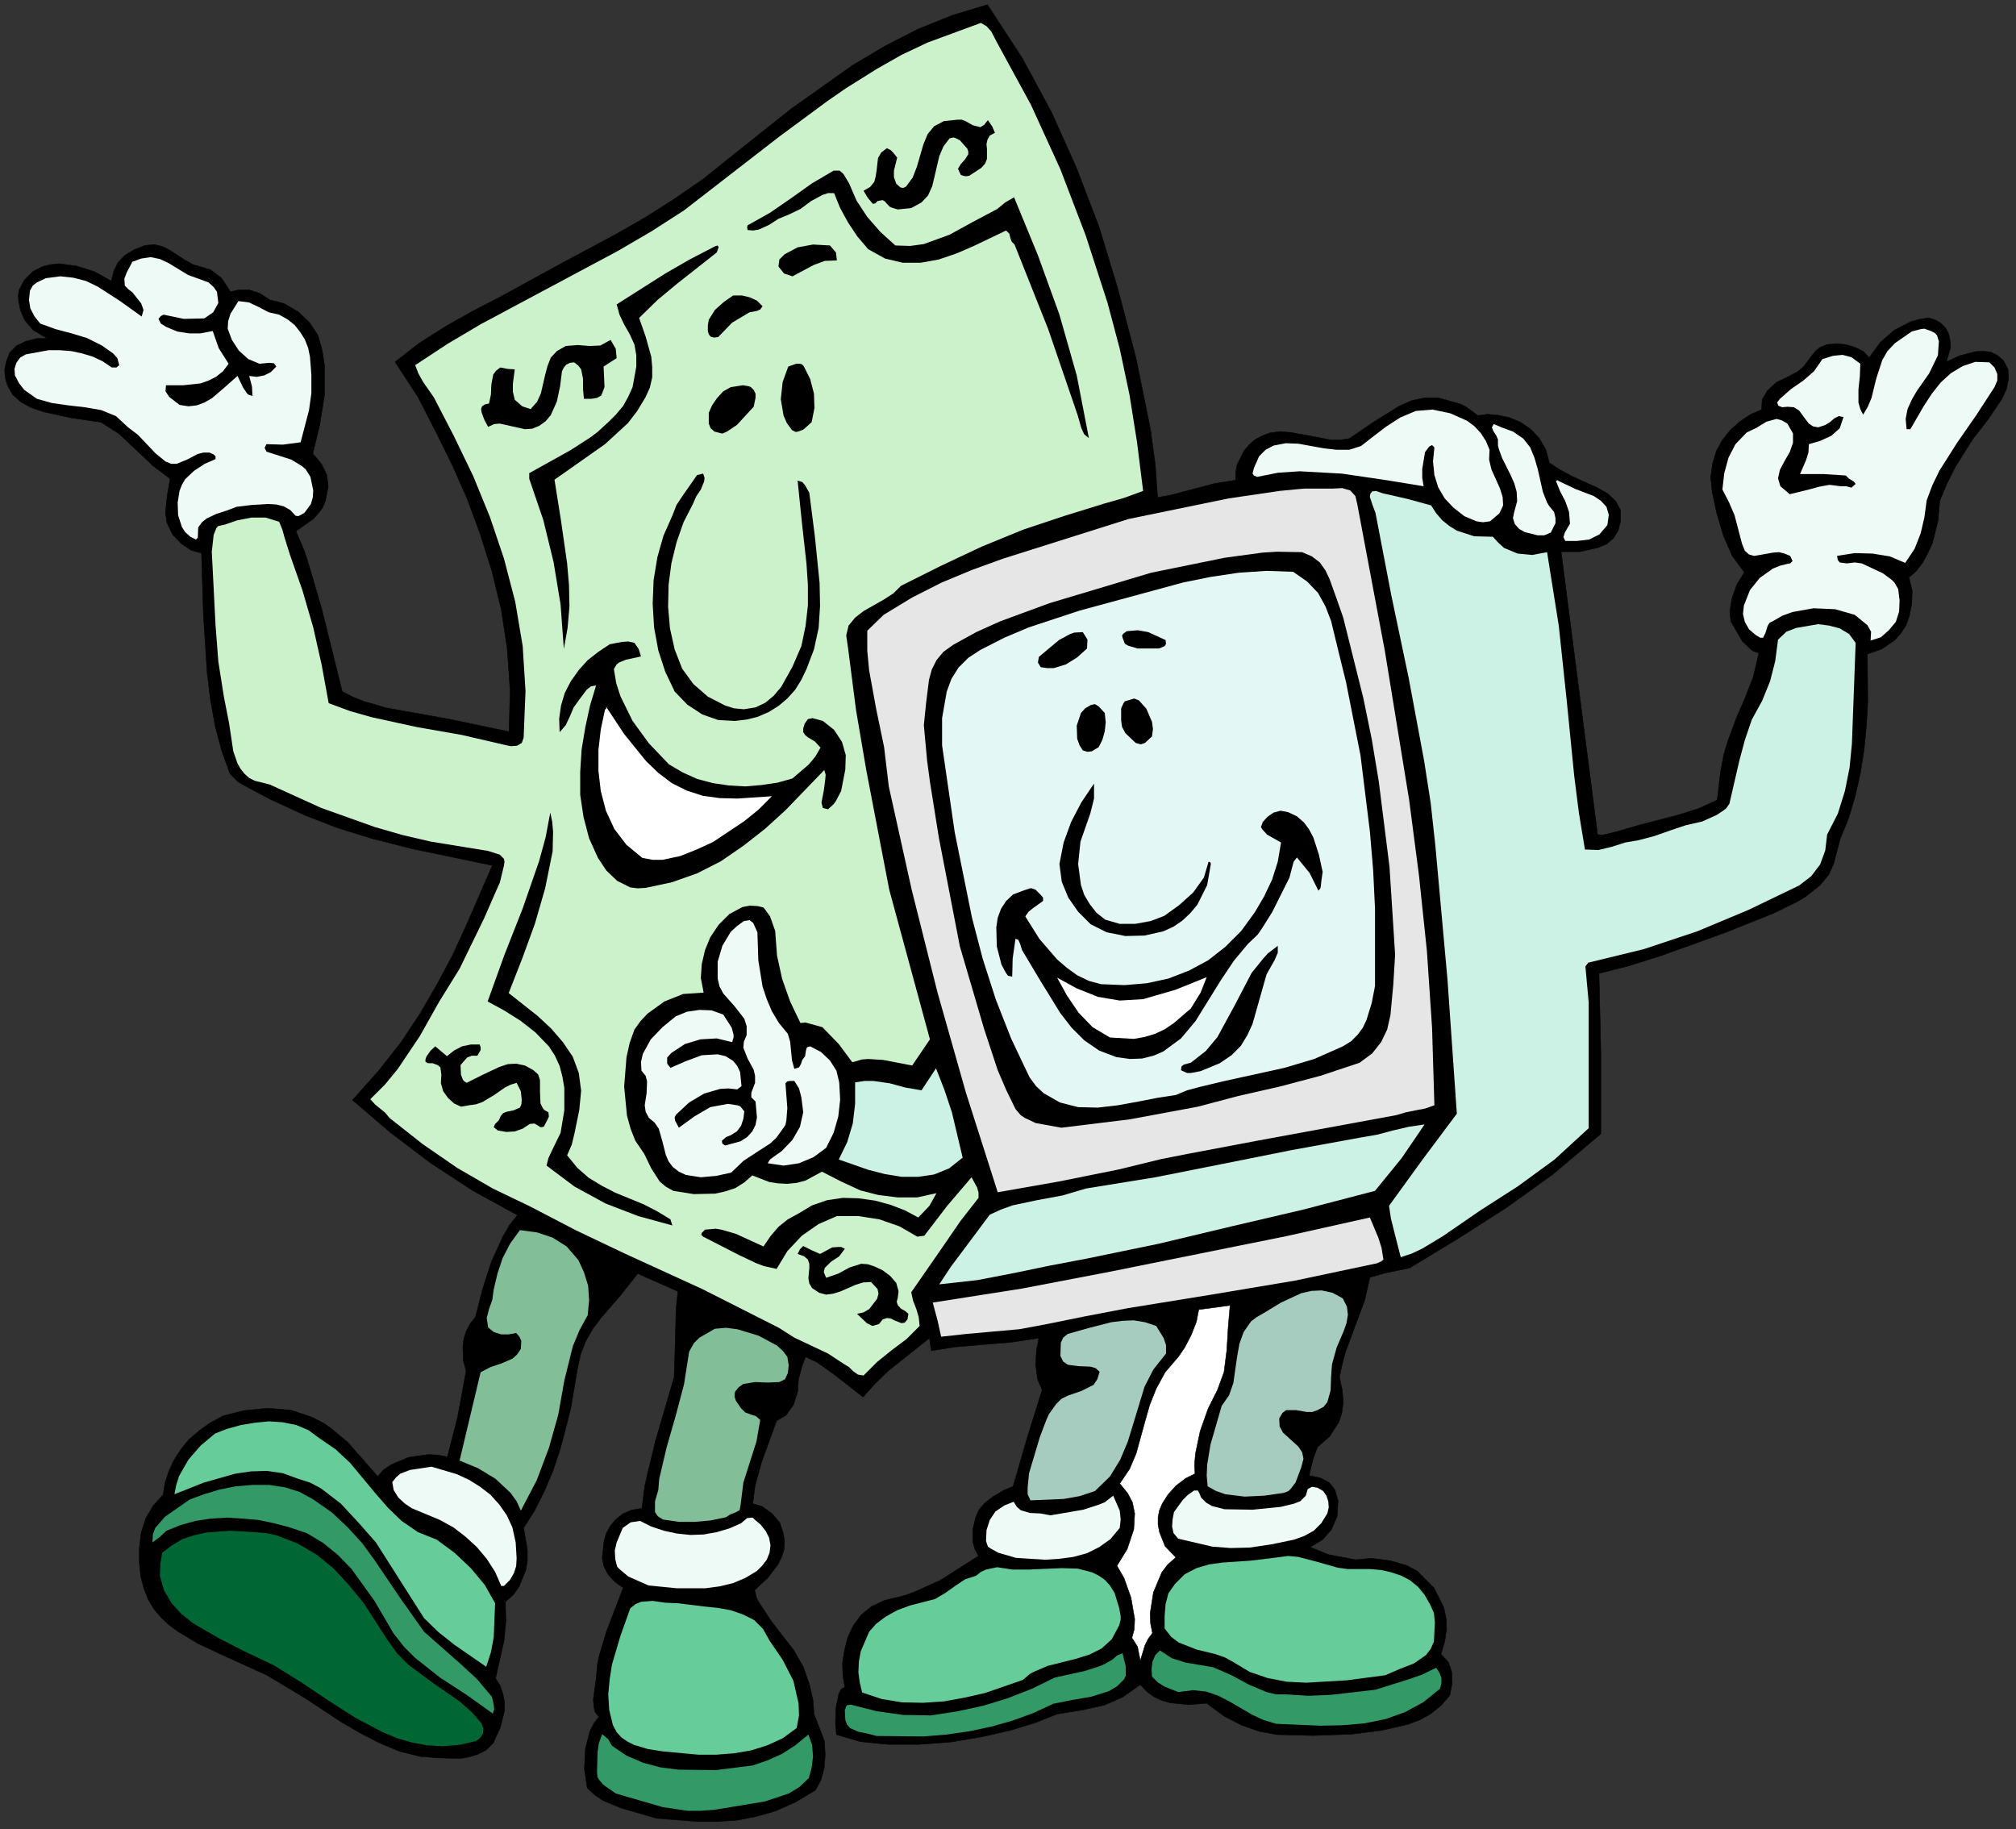 <?xml version="1.0" encoding="UTF-8" standalone="no"?>
<svg
   xmlns:dc="http://purl.org/dc/elements/1.1/"
   xmlns:cc="http://creativecommons.org/ns#"
   xmlns:rdf="http://www.w3.org/1999/02/22-rdf-syntax-ns#"
   xmlns:svg="http://www.w3.org/2000/svg"
   xmlns="http://www.w3.org/2000/svg"
   xmlns:sodipodi="http://sodipodi.sourceforge.net/DTD/sodipodi-0.dtd"
   xmlns:inkscape="http://www.inkscape.org/namespaces/inkscape"
   version="1.0"
   width="76.041mm"
   height="68.986mm"
   id="svg122"
   sodipodi:docname="CS001307.WMF">
  <rect width="100%" height="100%" fill="#333333" stroke="none"/>
  <sodipodi:namedview
     pagecolor="#ffffff"
     bordercolor="#666666"
     borderopacity="1"
     objecttolerance="10"
     gridtolerance="10"
     guidetolerance="10"
     inkscape:pageopacity="0"
     inkscape:pageshadow="2"
     inkscape:window-width="640"
     inkscape:window-height="480"
     id="namedview124" />
  <defs
     id="defs6">
    <clipPath
       clipPathUnits="userSpaceOnUse"
       id="clipWmfPath1">
      <path
         d="M 0,0 L 287.267,0 L 287.267,260.6 L 0,260.6 z"
         id="path2" />
    </clipPath>
    <pattern
       id="WMFhbasepattern"
       patternUnits="userSpaceOnUse"
       width="6"
       height="6"
       x="0"
       y="0" />
  </defs>
  <path
     style="fill:#000000;fill-rule:nonzero;fill-opacity:1;stroke:none;"
     clip-path="url(#clipWmfPath1)"
     d="  M 119.239,247.27   L 122.638,248.27   L 126.637,248.67   L 130.97,248.67   L 135.502,248.336   L 139.901,247.603   L 144.033,246.67   L 147.699,245.537   L 150.698,244.338   L 154.431,243.738   L 157.43,243.071   L 160.03,241.938   L 162.562,240.139   L 163.495,241.138   L 164.495,241.871   L 165.628,242.405   L 166.828,242.738   L 169.427,243.005   L 172.027,242.805   L 174.56,244.671   L 177.026,245.937   L 179.492,246.804   L 182.024,247.27   L 187.157,247.403   L 192.755,247.203   L 196.954,246.67   L 200.753,245.804   L 202.486,245.137   L 204.019,244.271   L 205.419,243.138   L 206.685,241.672   L 207.019,239.939   L 206.952,238.339   L 206.485,236.939   L 205.419,235.806   L 205.952,234.007   L 206.219,232.274   L 206.152,230.674   L 205.819,229.141   L 204.419,226.342   L 202.02,223.943   L 200.487,223.143   L 198.154,222.476   L 195.555,222.143   L 193.222,222.343   L 189.356,221.61   L 186.757,220.544   L 188.556,219.477   L 189.823,218.011   L 190.622,216.145   L 190.756,213.945   L 190.289,212.346   L 189.489,211.346   L 188.223,210.679   L 186.623,210.346   L 187.157,208.08   L 187.823,206.281   L 189.556,204.748   L 190.889,202.681   L 191.289,201.415   L 191.489,199.949   L 191.356,198.216   L 190.956,196.283   L 191.289,194.684   L 191.756,192.884   L 193.155,189.085   L 194.555,185.353   L 195.288,182.087   L 197.687,181.42   L 200.953,180.754   L 208.085,176.422   L 214.75,172.156   L 221.349,167.424   L 228.214,161.625   L 228.214,149.895   L 227.947,138.765   L 232.146,137.698   L 236.812,136.232   L 245.876,132.966   L 252.875,130.167   L 256.274,128.5   L 257.474,127.767   L 259.473,126.168   L 260.74,124.635   L 261.406,123.102   L 262.339,119.569   L 263.539,116.637   L 264.472,113.504   L 265.205,110.238   L 265.738,106.906   L 266.072,103.44   L 266.272,100.041   L 266.205,93.243   L 268.271,92.51   L 270.204,91.177   L 271.004,90.244   L 271.737,89.111   L 272.204,87.778   L 272.537,86.111   L 272.603,84.178   L 272.137,82.312   L 273.137,81.446   L 274.07,80.246   L 274.803,78.913   L 275.469,77.447   L 276.269,74.314   L 276.536,71.382   L 277.536,68.982   L 278.735,66.583   L 281.201,62.651   L 283.468,59.718   L 285.4,56.852   L 286.067,55.386   L 286.334,53.986   L 286.267,52.653   L 285.6,51.387   L 284.734,50.654   L 283.801,50.187   L 282.734,50.054   L 281.601,50.121   L 279.335,50.72   L 277.469,51.587   L 278.069,49.521   L 278.002,48.521   L 277.802,47.588   L 277.336,46.721   L 276.669,46.055   L 275.869,45.588   L 274.936,45.322   L 273.603,45.522   L 272.403,45.855   L 270.071,47.055   L 268.071,48.788   L 266.472,50.987   L 265.672,50.121   L 264.472,49.521   L 263.139,49.121   L 261.806,48.987   L 260.406,49.121   L 259.473,49.521   L 258.807,50.054   L 258.273,50.72   L 257.14,52.253   L 256.274,52.986   L 255.007,53.653   L 253.208,54.519   L 251.942,55.719   L 251.208,56.985   L 251.142,58.385   L 249.475,59.118   L 248.009,60.118   L 246.676,61.318   L 245.543,62.717   L 244.677,64.317   L 244.143,66.116   L 243.877,68.049   L 244.077,70.049   L 244.743,73.181   L 245.676,76.314   L 246.943,79.246   L 248.676,81.579   L 247.609,83.312   L 246.943,85.178   L 246.609,87.044   L 246.743,88.577   L 248.409,91.443   L 249.475,92.443   L 249.875,92.776   L 250.742,93.11   L 249.942,96.509   L 248.742,99.575   L 247.476,102.507   L 246.276,105.773   L 245.743,107.572   L 245.276,110.039   L 244.81,114.037   L 242.21,115.237   L 239.278,116.17   L 233.612,117.637   L 230.68,118.503   L 229.08,118.903   L 228.48,119.036   L 227.747,118.97   L 222.548,78.647   L 225.214,78.647   L 227.88,78.047   L 229.08,77.514   L 230.013,76.714   L 230.68,75.647   L 231.013,74.314   L 231.013,72.715   L 230.347,71.448   L 229.213,70.382   L 227.681,69.516   L 224.148,67.916   L 222.415,66.983   L 220.882,65.983   L 220.349,64.05   L 219.416,62.451   L 218.216,61.184   L 216.75,60.185   L 215.15,59.518   L 213.55,59.185   L 212.017,59.052   L 210.684,59.252   L 209.085,58.052   L 208.152,57.585   L 207.219,57.319   L 205.086,56.719   L 203.086,56.719   L 201.22,57.119   L 199.42,57.919   L 195.888,60.118   L 192.355,62.517   L 191.089,62.717   L 189.756,62.717   L 186.957,62.184   L 184.024,61.651   L 182.491,61.518   L 181.025,61.718   L 179.958,62.117   L 178.958,62.651   L 178.092,63.384   L 177.359,64.25   L 176.359,66.25   L 176.159,67.316   L 176.159,68.449   L 173.226,68.916   L 169.894,69.782   L 166.895,70.582   L 165.028,70.915   L 164.695,66.25   L 164.029,61.318   L 161.962,51.12   L 159.363,41.189   L 156.697,32.392   L 153.431,23.861   L 149.899,15.996   L 145.766,8.331   L 140.767,0.666   L 135.702,2.199   L 130.77,4.199   L 126.104,6.598   L 121.505,9.331   L 112.774,15.529   L 104.309,22.261   L 100.243,25.527   L 96.178,28.326   L 92.112,30.925   L 88.046,33.258   L 79.848,37.657   L 71.317,42.323   L 67.451,44.322   L 63.652,46.455   L 59.853,48.854   L 56.32,51.587   L 59.586,56.586   L 62.252,61.784   L 64.452,66.25   L 66.585,71.048   L 68.451,76.114   L 70.117,81.379   L 71.45,86.844   L 72.317,92.51   L 72.716,98.375   L 72.583,104.307   L 63.985,102.507   L 55.054,100.908   L 51.855,99.974   L 50.188,99.308   L 48.789,98.575   L 45.856,86.778   L 44.123,80.846   L 43.457,78.713   L 42.19,75.714   L 44.656,73.981   L 45.656,72.848   L 45.989,72.381   L 46.389,71.382   L 46.789,69.382   L 46.589,67.716   L 45.856,66.183   L 44.59,64.65   L 45.589,60.518   L 46.256,56.319   L 46.256,52.053   L 45.923,49.921   L 45.323,47.788   L 44.123,45.988   L 42.523,44.455   L 40.591,43.322   L 39.524,42.989   L 38.524,42.789   L 36.991,41.789   L 35.525,41.323   L 34.059,41.323   L 32.859,41.589   L 31.593,39.657   L 30.46,38.79   L 29.993,38.457   L 28.927,38.124   L 27.527,37.724   L 26.327,37.057   L 24.194,35.658   L 23.128,35.124   L 21.995,34.858   L 20.662,34.991   L 19.129,35.591   L 17.796,36.391   L 16.796,37.457   L 16.196,38.723   L 15.863,40.056   L 13.464,38.723   L 10.931,37.924   L 8.398,37.59   L 7.198,37.724   L 6.065,37.99   L 4.666,38.723   L 3.466,39.923   L 2.733,41.323   L 2.599,42.123   L 2.666,42.989   L 2.933,44.255   L 3.533,45.655   L 4.732,47.055   L 6.732,48.254   L 5.265,48.254   L 3.666,48.654   L 2.333,49.321   L 1.4,50.254   L 0.933,51.454   L 0.667,52.653   L 0.733,53.853   L 1.066,54.919   L 1.8,56.252   L 2.999,57.319   L 4.466,58.118   L 6.265,58.718   L 10.264,59.585   L 14.397,60.185   L 16.996,61.851   L 19.395,64.117   L 21.795,66.383   L 24.261,68.249   L 23.861,70.515   L 23.661,72.381   L 23.595,73.115   L 23.794,74.514   L 24.594,76.181   L 25.861,77.514   L 27.26,78.447   L 28.727,78.847   L 28.993,87.578   L 29.526,95.842   L 29.993,99.708   L 30.66,103.44   L 31.593,106.973   L 32.792,110.305   L 33.925,111.438   L 35.458,112.305   L 38.324,113.838   L 43.523,116.237   L 48.189,118.036   L 52.921,119.503   L 58.653,120.969   L 70.184,123.368   L 66.451,131.966   L 64.518,136.165   L 62.319,140.297   L 59.919,144.43   L 57.187,148.562   L 53.987,152.628   L 50.255,156.827   L 55.72,161.492   L 61.452,165.824   L 67.451,169.757   L 73.783,173.222   L 72.65,174.622   L 71.717,176.222   L 70.05,179.887   L 68.784,183.82   L 67.784,187.752   L 66.984,188.752   L 66.451,189.818   L 66.118,190.885   L 65.985,191.951   L 66.051,193.95   L 66.451,195.417   L 65.252,201.948   L 63.785,207.68   L 62.452,207.414   L 61.053,207.347   L 58.253,207.747   L 55.72,208.813   L 54.654,209.546   L 53.854,210.48   L 49.588,205.614   L 47.189,203.615   L 46.256,202.948   L 44.456,202.015   L 41.457,201.015   L 38.124,200.749   L 34.792,201.082   L 31.859,201.815   L 29.993,202.815   L 28.393,203.948   L 26.927,205.214   L 25.794,206.614   L 24.794,208.147   L 24.061,209.746   L 23.528,211.413   L 23.261,213.079   L 21.862,214.612   L 20.795,216.411   L 20.129,218.477   L 19.862,220.677   L 19.862,222.81   L 20.062,224.743   L 20.529,226.475   L 21.128,228.008   L 21.928,229.341   L 22.928,230.541   L 24.061,231.607   L 25.327,232.541   L 28.193,234.273   L 31.326,235.74   L 38.058,238.806   L 43.39,242.005   L 48.655,245.471   L 51.388,247.07   L 54.121,248.47   L 56.987,249.669   L 59.986,250.403   L 62.785,250.603   L 65.585,250.669   L 66.851,250.469   L 68.118,250.069   L 69.317,249.47   L 70.317,248.47   L 71.317,246.27   L 71.917,243.871   L 71.917,242.671   L 71.717,241.538   L 71.317,240.339   L 70.65,239.272   L 71.85,233.874   L 72.117,231.074   L 72.05,228.342   L 73.183,227.342   L 73.983,226.209   L 74.983,223.743   L 75.183,222.41   L 75.183,220.943   L 74.649,217.811   L 76.249,215.278   L 77.649,212.479   L 78.848,209.613   L 79.848,206.614   L 80.648,203.615   L 81.381,200.682   L 82.314,195.15   L 82.781,193.017   L 83.514,191.151   L 84.514,189.418   L 85.713,187.819   L 88.379,184.753   L 90.912,181.554   L 96.644,184.086   L 96.378,186.552   L 96.311,189.552   L 96.111,196.283   L 93.445,205.414   L 92.312,210.08   L 91.912,211.879   L 91.512,215.012   L 89.979,215.278   L 88.779,215.811   L 87.78,216.611   L 87.046,217.478   L 86.447,218.544   L 86.113,219.677   L 85.847,222.143   L 86.113,223.343   L 86.713,224.476   L 87.646,225.476   L 88.846,226.342   L 86.447,232.607   L 85.447,235.94   L 85.18,237.206   L 84.98,239.405   L 84.58,242.271   L 84.714,243.604   L 84.847,244.071   L 85.38,244.737   L 84.714,245.604   L 84.114,246.737   L 83.447,249.336   L 83.314,252.136   L 83.714,254.868   L 84.78,255.868   L 85.98,256.668   L 88.513,257.734   L 93.578,259.2   L 99.444,259.667   L 102.31,259.667   L 105.109,259.467   L 107.842,258.934   L 110.641,258.134   L 113.44,256.868   L 116.24,255.201   L 117.04,253.735   L 117.506,251.936   L 117.639,250.069   L 117.506,248.137   L 116.04,244.338   L 115.906,242.405   L 115.373,240.072   L 114.507,237.606   L 113.174,235.273   L 109.974,231.141   L 108.442,228.808   L 107.908,227.942   L 107.575,226.675   L 109.441,224.942   L 110.908,223.01   L 111.441,221.943   L 111.774,220.877   L 111.841,219.677   L 111.641,218.477   L 111.174,217.078   L 110.041,215.745   L 108.641,214.745   L 107.308,214.345   L 107.642,211.812   L 108.575,208.413   L 110.708,202.548   L 112.041,201.748   L 113.107,200.282   L 113.707,198.416   L 113.84,196.616   L 114.307,194.817   L 114.84,193.417   L 116.506,194.217   L 119.039,196.017   L 123.038,199.149   L 124.771,197.216   L 126.704,195.35   L 132.503,190.751   L 132.769,192.551   L 136.102,192.018   L 139.968,191.684   L 144.033,191.351   L 148.099,190.751   L 147.766,192.417   L 147.632,194.484   L 147.899,196.55   L 148.566,198.149   L 146.499,204.748   L 144.433,211.879   L 143.033,212.479   L 141.567,213.345   L 140.367,214.279   L 139.568,215.212   L 139.101,216.278   L 138.701,217.944   L 138.701,219.81   L 138.968,220.81   L 139.501,221.81   L 134.036,225.276   L 130.503,226.875   L 129.103,227.409   L 126.104,228.142   L 124.238,229.008   L 122.772,230.208   L 121.638,231.741   L 120.839,233.474   L 120.372,235.34   L 120.105,237.139   L 120.172,238.939   L 120.439,240.472   L 119.906,240.805   L 119.572,241.472   L 119.172,243.471   L 119.106,245.671   L 119.239,247.27  z "
     id="path8" />
  <path
     style="fill:none;stroke:#000000;stroke-width:0.067px;stroke-linecap:round;stroke-linejoin:round;stroke-miterlimit:4;stroke-dasharray:none;stroke-opacity:1;"
     clip-path="url(#clipWmfPath1)"
     d="  M 119.239,247.27   L 122.638,248.27   L 126.637,248.67   L 130.97,248.67   L 135.502,248.336   L 139.901,247.603   L 144.033,246.67   L 147.699,245.537   L 150.698,244.338   L 154.431,243.738   L 157.43,243.071   L 160.03,241.938   L 162.562,240.139   L 163.495,241.138   L 164.495,241.871   L 165.628,242.405   L 166.828,242.738   L 169.427,243.005   L 172.027,242.805   L 174.56,244.671   L 177.026,245.937   L 179.492,246.804   L 182.024,247.27   L 187.157,247.403   L 192.755,247.203   L 196.954,246.67   L 200.753,245.804   L 202.486,245.137   L 204.019,244.271   L 205.419,243.138   L 206.685,241.672   L 207.019,239.939   L 206.952,238.339   L 206.485,236.939   L 205.419,235.806   L 205.952,234.007   L 206.219,232.274   L 206.152,230.674   L 205.819,229.141   L 204.419,226.342   L 202.02,223.943   L 200.487,223.143   L 198.154,222.476   L 195.555,222.143   L 193.222,222.343   L 189.356,221.61   L 186.757,220.544   L 188.556,219.477   L 189.823,218.011   L 190.622,216.145   L 190.756,213.945   L 190.289,212.346   L 189.489,211.346   L 188.223,210.679   L 186.623,210.346   L 187.157,208.08   L 187.823,206.281   L 189.556,204.748   L 190.889,202.681   L 191.289,201.415   L 191.489,199.949   L 191.356,198.216   L 190.956,196.283   L 191.289,194.684   L 191.756,192.884   L 193.155,189.085   L 194.555,185.353   L 195.288,182.087   L 197.687,181.42   L 200.953,180.754   L 208.085,176.422   L 214.75,172.156   L 221.349,167.424   L 228.214,161.625   L 228.214,149.895   L 227.947,138.765   L 232.146,137.698   L 236.812,136.232   L 245.876,132.966   L 252.875,130.167   L 256.274,128.5   L 257.474,127.767   L 259.473,126.168   L 260.74,124.635   L 261.406,123.102   L 262.339,119.569   L 263.539,116.637   L 264.472,113.504   L 265.205,110.238   L 265.738,106.906   L 266.072,103.44   L 266.272,100.041   L 266.205,93.243   L 268.271,92.51   L 270.204,91.177   L 271.004,90.244   L 271.737,89.111   L 272.204,87.778   L 272.537,86.111   L 272.603,84.178   L 272.137,82.312   L 273.137,81.446   L 274.07,80.246   L 274.803,78.913   L 275.469,77.447   L 276.269,74.314   L 276.536,71.382   L 277.536,68.982   L 278.735,66.583   L 281.201,62.651   L 283.468,59.718   L 285.4,56.852   L 286.067,55.386   L 286.334,53.986   L 286.267,52.653   L 285.6,51.387   L 284.734,50.654   L 283.801,50.187   L 282.734,50.054   L 281.601,50.121   L 279.335,50.72   L 277.469,51.587   L 278.069,49.521   L 278.002,48.521   L 277.802,47.588   L 277.336,46.721   L 276.669,46.055   L 275.869,45.588   L 274.936,45.322   L 273.603,45.522   L 272.403,45.855   L 270.071,47.055   L 268.071,48.788   L 266.472,50.987   L 265.672,50.121   L 264.472,49.521   L 263.139,49.121   L 261.806,48.987   L 260.406,49.121   L 259.473,49.521   L 258.807,50.054   L 258.273,50.72   L 257.14,52.253   L 256.274,52.986   L 255.007,53.653   L 253.208,54.519   L 251.942,55.719   L 251.208,56.985   L 251.142,58.385   L 249.475,59.118   L 248.009,60.118   L 246.676,61.318   L 245.543,62.717   L 244.677,64.317   L 244.143,66.116   L 243.877,68.049   L 244.077,70.049   L 244.743,73.181   L 245.676,76.314   L 246.943,79.246   L 248.676,81.579   L 247.609,83.312   L 246.943,85.178   L 246.609,87.044   L 246.743,88.577   L 248.409,91.443   L 249.475,92.443   L 249.875,92.776   L 250.742,93.11   L 249.942,96.509   L 248.742,99.575   L 247.476,102.507   L 246.276,105.773   L 245.743,107.572   L 245.276,110.039   L 244.81,114.037   L 242.21,115.237   L 239.278,116.17   L 233.612,117.637   L 230.68,118.503   L 229.08,118.903   L 228.48,119.036   L 227.747,118.97   L 222.548,78.647   L 225.214,78.647   L 227.88,78.047   L 229.08,77.514   L 230.013,76.714   L 230.68,75.647   L 231.013,74.314   L 231.013,72.715   L 230.347,71.448   L 229.213,70.382   L 227.681,69.516   L 224.148,67.916   L 222.415,66.983   L 220.882,65.983   L 220.349,64.05   L 219.416,62.451   L 218.216,61.184   L 216.75,60.185   L 215.15,59.518   L 213.55,59.185   L 212.017,59.052   L 210.684,59.252   L 209.085,58.052   L 208.152,57.585   L 207.219,57.319   L 205.086,56.719   L 203.086,56.719   L 201.22,57.119   L 199.42,57.919   L 195.888,60.118   L 192.355,62.517   L 191.089,62.717   L 189.756,62.717   L 186.957,62.184   L 184.024,61.651   L 182.491,61.518   L 181.025,61.718   L 179.958,62.117   L 178.958,62.651   L 178.092,63.384   L 177.359,64.25   L 176.359,66.25   L 176.159,67.316   L 176.159,68.449   L 173.226,68.916   L 169.894,69.782   L 166.895,70.582   L 165.028,70.915   L 164.695,66.25   L 164.029,61.318   L 161.962,51.12   L 159.363,41.189   L 156.697,32.392   L 153.431,23.861   L 149.899,15.996   L 145.766,8.331   L 140.767,0.666   L 135.702,2.199   L 130.77,4.199   L 126.104,6.598   L 121.505,9.331   L 112.774,15.529   L 104.309,22.261   L 100.243,25.527   L 96.178,28.326   L 92.112,30.925   L 88.046,33.258   L 79.848,37.657   L 71.317,42.323   L 67.451,44.322   L 63.652,46.455   L 59.853,48.854   L 56.32,51.587   L 59.586,56.586   L 62.252,61.784   L 64.452,66.25   L 66.585,71.048   L 68.451,76.114   L 70.117,81.379   L 71.45,86.844   L 72.317,92.51   L 72.716,98.375   L 72.583,104.307   L 63.985,102.507   L 55.054,100.908   L 51.855,99.974   L 50.188,99.308   L 48.789,98.575   L 45.856,86.778   L 44.123,80.846   L 43.457,78.713   L 42.19,75.714   L 44.656,73.981   L 45.656,72.848   L 45.989,72.381   L 46.389,71.382   L 46.789,69.382   L 46.589,67.716   L 45.856,66.183   L 44.59,64.65   L 45.589,60.518   L 46.256,56.319   L 46.256,52.053   L 45.923,49.921   L 45.323,47.788   L 44.123,45.988   L 42.523,44.455   L 40.591,43.322   L 39.524,42.989   L 38.524,42.789   L 36.991,41.789   L 35.525,41.323   L 34.059,41.323   L 32.859,41.589   L 31.593,39.657   L 30.46,38.79   L 29.993,38.457   L 28.927,38.124   L 27.527,37.724   L 26.327,37.057   L 24.194,35.658   L 23.128,35.124   L 21.995,34.858   L 20.662,34.991   L 19.129,35.591   L 17.796,36.391   L 16.796,37.457   L 16.196,38.723   L 15.863,40.056   L 13.464,38.723   L 10.931,37.924   L 8.398,37.59   L 7.198,37.724   L 6.065,37.99   L 4.666,38.723   L 3.466,39.923   L 2.733,41.323   L 2.599,42.123   L 2.666,42.989   L 2.933,44.255   L 3.533,45.655   L 4.732,47.055   L 6.732,48.254   L 5.265,48.254   L 3.666,48.654   L 2.333,49.321   L 1.4,50.254   L 0.933,51.454   L 0.667,52.653   L 0.733,53.853   L 1.066,54.919   L 1.8,56.252   L 2.999,57.319   L 4.466,58.118   L 6.265,58.718   L 10.264,59.585   L 14.397,60.185   L 16.996,61.851   L 19.395,64.117   L 21.795,66.383   L 24.261,68.249   L 23.861,70.515   L 23.661,72.381   L 23.595,73.115   L 23.794,74.514   L 24.594,76.181   L 25.861,77.514   L 27.26,78.447   L 28.727,78.847   L 28.993,87.578   L 29.526,95.842   L 29.993,99.708   L 30.66,103.44   L 31.593,106.973   L 32.792,110.305   L 33.925,111.438   L 35.458,112.305   L 38.324,113.838   L 43.523,116.237   L 48.189,118.036   L 52.921,119.503   L 58.653,120.969   L 70.184,123.368   L 66.451,131.966   L 64.518,136.165   L 62.319,140.297   L 59.919,144.43   L 57.187,148.562   L 53.987,152.628   L 50.255,156.827   L 55.72,161.492   L 61.452,165.824   L 67.451,169.757   L 73.783,173.222   L 72.65,174.622   L 71.717,176.222   L 70.05,179.887   L 68.784,183.82   L 67.784,187.752   L 66.984,188.752   L 66.451,189.818   L 66.118,190.885   L 65.985,191.951   L 66.051,193.95   L 66.451,195.417   L 65.252,201.948   L 63.785,207.68   L 62.452,207.414   L 61.053,207.347   L 58.253,207.747   L 55.72,208.813   L 54.654,209.546   L 53.854,210.48   L 49.588,205.614   L 47.189,203.615   L 46.256,202.948   L 44.456,202.015   L 41.457,201.015   L 38.124,200.749   L 34.792,201.082   L 31.859,201.815   L 29.993,202.815   L 28.393,203.948   L 26.927,205.214   L 25.794,206.614   L 24.794,208.147   L 24.061,209.746   L 23.528,211.413   L 23.261,213.079   L 21.862,214.612   L 20.795,216.411   L 20.129,218.477   L 19.862,220.677   L 19.862,222.81   L 20.062,224.743   L 20.529,226.475   L 21.128,228.008   L 21.928,229.341   L 22.928,230.541   L 24.061,231.607   L 25.327,232.541   L 28.193,234.273   L 31.326,235.74   L 38.058,238.806   L 43.39,242.005   L 48.655,245.471   L 51.388,247.07   L 54.121,248.47   L 56.987,249.669   L 59.986,250.403   L 62.785,250.603   L 65.585,250.669   L 66.851,250.469   L 68.118,250.069   L 69.317,249.47   L 70.317,248.47   L 71.317,246.27   L 71.917,243.871   L 71.917,242.671   L 71.717,241.538   L 71.317,240.339   L 70.65,239.272   L 71.85,233.874   L 72.117,231.074   L 72.05,228.342   L 73.183,227.342   L 73.983,226.209   L 74.983,223.743   L 75.183,222.41   L 75.183,220.943   L 74.649,217.811   L 76.249,215.278   L 77.649,212.479   L 78.848,209.613   L 79.848,206.614   L 80.648,203.615   L 81.381,200.682   L 82.314,195.15   L 82.781,193.017   L 83.514,191.151   L 84.514,189.418   L 85.713,187.819   L 88.379,184.753   L 90.912,181.554   L 96.644,184.086   L 96.378,186.552   L 96.311,189.552   L 96.111,196.283   L 93.445,205.414   L 92.312,210.08   L 91.912,211.879   L 91.512,215.012   L 89.979,215.278   L 88.779,215.811   L 87.78,216.611   L 87.046,217.478   L 86.447,218.544   L 86.113,219.677   L 85.847,222.143   L 86.113,223.343   L 86.713,224.476   L 87.646,225.476   L 88.846,226.342   L 86.447,232.607   L 85.447,235.94   L 85.18,237.206   L 84.98,239.405   L 84.58,242.271   L 84.714,243.604   L 84.847,244.071   L 85.38,244.737   L 84.714,245.604   L 84.114,246.737   L 83.447,249.336   L 83.314,252.136   L 83.714,254.868   L 84.78,255.868   L 85.98,256.668   L 88.513,257.734   L 93.578,259.2   L 99.444,259.667   L 102.31,259.667   L 105.109,259.467   L 107.842,258.934   L 110.641,258.134   L 113.44,256.868   L 116.24,255.201   L 117.04,253.735   L 117.506,251.936   L 117.639,250.069   L 117.506,248.137   L 116.04,244.338   L 115.906,242.405   L 115.373,240.072   L 114.507,237.606   L 113.174,235.273   L 109.974,231.141   L 108.442,228.808   L 107.908,227.942   L 107.575,226.675   L 109.441,224.942   L 110.908,223.01   L 111.441,221.943   L 111.774,220.877   L 111.841,219.677   L 111.641,218.477   L 111.174,217.078   L 110.041,215.745   L 108.641,214.745   L 107.308,214.345   L 107.642,211.812   L 108.575,208.413   L 110.708,202.548   L 112.041,201.748   L 113.107,200.282   L 113.707,198.416   L 113.84,196.616   L 114.307,194.817   L 114.84,193.417   L 116.506,194.217   L 119.039,196.017   L 123.038,199.149   L 124.771,197.216   L 126.704,195.35   L 132.503,190.751   L 132.769,192.551   L 136.102,192.018   L 139.968,191.684   L 144.033,191.351   L 148.099,190.751   L 147.766,192.417   L 147.632,194.484   L 147.899,196.55   L 148.566,198.149   L 146.499,204.748   L 144.433,211.879   L 143.033,212.479   L 141.567,213.345   L 140.367,214.279   L 139.568,215.212   L 139.101,216.278   L 138.701,217.944   L 138.701,219.81   L 138.968,220.81   L 139.501,221.81   L 134.036,225.276   L 130.503,226.875   L 129.103,227.409   L 126.104,228.142   L 124.238,229.008   L 122.772,230.208   L 121.638,231.741   L 120.839,233.474   L 120.372,235.34   L 120.105,237.139   L 120.172,238.939   L 120.439,240.472   L 119.906,240.805   L 119.572,241.472   L 119.172,243.471   L 119.106,245.671   L 119.239,247.27  z "
     id="path10" />
  <path
     style="fill:#edfaf5;fill-rule:nonzero;fill-opacity:1;stroke:none;"
     clip-path="url(#clipWmfPath1)"
     d="  M 3.666,50.52   L 6.932,49.921   L 8.531,49.921   L 10.198,50.054   L 11.731,50.387   L 13.264,50.854   L 14.663,51.52   L 15.93,52.387   L 16.596,52.387   L 16.996,52.053   L 16.729,51.054   L 16.13,50.387   L 14.53,49.254   L 12.397,48.188   L 10.198,47.521   L 7.931,46.921   L 5.732,46.122   L 4.932,45.122   L 4.332,43.989   L 4.132,42.789   L 4.266,41.456   L 4.666,40.723   L 5.265,40.256   L 6.532,39.657   L 8.598,39.39   L 10.464,39.59   L 12.264,40.056   L 13.93,40.856   L 17.129,42.922   L 20.195,45.122   L 20.462,44.189   L 20.129,43.256   L 18.862,41.656   L 18.329,41.256   L 17.796,40.723   L 17.729,39.723   L 18.062,38.857   L 18.862,37.324   L 20.129,36.857   L 21.462,36.657   L 22.795,36.924   L 24.061,37.524   L 26.794,39.19   L 29.726,40.256   L 30.46,40.923   L 30.926,41.589   L 31.126,43.189   L 30.393,44.522   L 29.127,45.388   L 26.194,45.455   L 23.328,44.855   L 22.928,45.055   L 22.595,45.455   L 22.928,46.122   L 23.661,46.588   L 25.261,47.255   L 26.927,47.521   L 28.593,47.521   L 30.326,47.188   L 31.193,49.654   L 32.592,51.853   L 31.793,52.92   L 30.793,53.72   L 29.726,54.253   L 28.593,54.653   L 26.127,54.919   L 23.661,54.919   L 23.595,55.786   L 24.128,56.586   L 25.594,57.719   L 26.86,57.919   L 28.06,57.785   L 29.127,57.385   L 30.193,56.785   L 32.059,55.186   L 33.859,53.586   L 34.659,55.253   L 35.192,56.052   L 35.392,56.252   L 35.992,56.452   L 35.925,55.119   L 35.525,53.586   L 36.592,53.72   L 37.658,53.52   L 38.591,53.053   L 39.391,52.253   L 39.058,51.787   L 38.391,51.72   L 36.991,51.853   L 35.392,51.187   L 34.059,49.987   L 33.059,48.454   L 32.459,46.855   L 32.526,45.788   L 32.859,44.722   L 33.992,42.922   L 35.525,43.122   L 36.925,43.789   L 38.324,44.522   L 39.791,44.855   L 40.99,45.522   L 41.99,46.321   L 42.79,47.321   L 43.457,48.388   L 43.923,49.587   L 44.19,50.854   L 44.39,53.453   L 44.39,56.052   L 44.056,58.452   L 42.857,63.051   L 40.324,63.384   L 37.991,63.317   L 37.725,63.85   L 37.991,64.384   L 41.524,65.517   L 43.057,66.45   L 43.59,66.916   L 44.256,67.983   L 44.656,69.915   L 44.59,70.915   L 44.323,71.848   L 43.39,73.115   L 42.79,73.448   L 42.523,73.581   L 42.124,73.515   L 41.39,72.715   L 40.457,72.182   L 39.391,71.915   L 38.258,71.848   L 35.925,71.982   L 33.726,72.248   L 32.326,72.781   L 30.86,73.248   L 29.46,73.914   L 28.793,74.448   L 28.26,75.181   L 28.193,76.647   L 27.927,76.914   L 27.127,76.514   L 26.394,75.847   L 25.927,75.114   L 25.394,73.448   L 25.327,71.648   L 25.594,69.982   L 25.927,69.116   L 26.394,68.316   L 27.66,67.116   L 29.193,66.116   L 30.726,65.45   L 30.726,65.05   L 30.46,64.783   L 29.86,64.517   L 28.993,64.517   L 28.193,64.717   L 26.66,65.517   L 25.194,66.116   L 24.394,66.116   L 23.595,65.783   L 22.195,64.65   L 20.928,63.317   L 19.662,61.984   L 18.262,60.918   L 16.529,59.318   L 14.397,58.452   L 12.064,58.052   L 9.731,57.785   L 7.398,57.452   L 5.265,56.852   L 3.466,55.586   L 2.733,54.653   L 2.133,53.52   L 2.066,52.587   L 2.333,51.72   L 2.866,50.987   L 3.666,50.52  z "
     id="path12" />
  <path
     style="fill:#339966;fill-rule:nonzero;fill-opacity:1;stroke:none;"
     clip-path="url(#clipWmfPath1)"
     d="  M 27.06,213.745   L 29.06,213.012   L 31.259,212.346   L 33.592,211.879   L 35.992,211.679   L 38.324,211.679   L 40.591,212.012   L 42.723,212.679   L 44.656,213.745   L 47.322,215.612   L 49.588,217.744   L 51.655,220.01   L 53.454,222.476   L 56.92,227.608   L 60.453,232.607   L 65.518,237.073   L 67.984,239.339   L 70.117,241.871   L 70.384,243.005   L 70.45,243.671   L 70.25,244.271   L 66.518,241.605   L 62.719,239.139   L 59.186,236.34   L 57.587,234.74   L 56.12,232.874   L 53.388,228.208   L 50.122,223.676   L 48.189,221.677   L 46.056,219.944   L 43.723,218.544   L 41.124,217.678   L 39.058,217.144   L 36.858,216.678   L 34.592,216.478   L 32.326,216.345   L 30.06,216.478   L 27.86,216.811   L 25.727,217.411   L 23.728,218.211   L 22.728,219.144   L 21.728,219.877   L 21.795,218.744   L 22.128,217.811   L 23.528,216.211   L 27.06,213.745  z "
     id="path14" />
  <path
     style="fill:#006633;fill-rule:nonzero;fill-opacity:1;stroke:none;"
     clip-path="url(#clipWmfPath1)"
     d="  M 23.128,221.343   L 24.528,220.277   L 25.994,219.411   L 27.594,218.877   L 29.327,218.477   L 32.792,218.211   L 36.325,218.411   L 37.925,218.544   L 39.458,218.877   L 42.39,220.01   L 45.123,221.61   L 47.589,223.609   L 49.788,226.009   L 51.855,228.542   L 55.254,233.807   L 56.654,235.74   L 58.253,237.339   L 61.852,240.005   L 65.518,242.538   L 67.184,244.004   L 68.651,245.671   L 68.917,246.404   L 68.851,247.137   L 68.451,247.737   L 67.851,248.203   L 65.451,248.736   L 63.119,248.936   L 60.919,248.803   L 58.72,248.403   L 56.654,247.803   L 54.587,246.937   L 50.655,244.871   L 46.789,242.405   L 42.923,239.805   L 39.058,237.406   L 34.992,235.473   L 31.326,233.607   L 27.527,231.407   L 25.861,230.074   L 24.461,228.542   L 23.395,226.742   L 22.795,224.676   L 22.861,222.876   L 23.128,221.343  z "
     id="path16" />
  <path
     style="fill:#66cc99;fill-rule:nonzero;fill-opacity:1;stroke:none;"
     clip-path="url(#clipWmfPath1)"
     d="  M 30.66,204.348   L 32.392,203.681   L 34.325,203.148   L 36.325,202.815   L 38.324,202.615   L 40.324,202.748   L 42.257,203.148   L 43.99,203.881   L 45.523,205.014   L 47.856,206.614   L 49.922,208.547   L 53.521,212.879   L 55.32,214.945   L 57.253,216.811   L 59.586,218.411   L 62.252,219.477   L 64.785,221.343   L 67.118,223.543   L 69.117,225.942   L 70.584,228.542   L 70.384,233.407   L 69.984,235.54   L 69.317,237.606   L 64.785,234.473   L 62.519,232.674   L 60.453,230.674   L 53.588,219.877   L 51.121,217.078   L 48.589,214.345   L 45.723,212.146   L 44.19,211.346   L 42.523,210.813   L 40.324,210.013   L 38.058,209.68   L 35.792,209.746   L 33.526,210.08   L 29.06,211.346   L 24.861,213.012   L 25.128,211.679   L 25.527,210.413   L 26.86,208.08   L 28.593,206.081   L 30.66,204.348  z "
     id="path18" />
  <path
     style="fill:#ccf2cc;fill-rule:nonzero;fill-opacity:1;stroke:none;"
     clip-path="url(#clipWmfPath1)"
     d="  M 32.059,74.781   L 33.792,74.181   L 35.858,73.781   L 37.858,73.781   L 39.791,74.381   L 40.257,75.514   L 40.591,76.714   L 41.324,79.046   L 43.123,84.178   L 44.656,89.444   L 45.856,94.776   L 46.856,100.241   L 49.922,101.374   L 52.988,102.241   L 59.386,103.64   L 65.851,104.773   L 72.183,106.24   L 72.85,106.373   L 73.716,106.306   L 74.383,105.906   L 74.649,105.173   L 74.916,98.508   L 74.516,92.11   L 73.45,85.778   L 71.85,79.646   L 69.85,73.714   L 67.451,67.849   L 64.718,62.184   L 61.852,56.652   L 60.319,54.453   L 59.653,53.253   L 59.186,52.053   L 63.852,48.987   L 68.584,46.188   L 78.315,40.99   L 88.046,35.791   L 92.845,32.992   L 97.511,29.992   L 111.108,19.462   L 117.973,14.396   L 120.572,12.597   L 125.038,9.797   L 128.57,7.798   L 132.236,6.065   L 139.834,3.266   L 140.634,3.732   L 141.301,4.466   L 142.1,5.998   L 146.966,14.93   L 151.165,24.127   L 154.764,33.525   L 157.897,43.189   L 159.63,49.721   L 161.029,56.319   L 162.096,63.051   L 162.962,69.982   L 160.229,70.982   L 157.43,71.782   L 151.831,73.515   L 145.833,75.514   L 139.968,77.913   L 134.169,80.646   L 128.437,83.512   L 127.37,84.578   L 126.037,85.445   L 123.105,87.111   L 121.905,88.044   L 120.972,89.177   L 120.639,90.577   L 120.905,92.443   L 122.038,101.241   L 123.505,109.839   L 126.771,126.834   L 132.569,148.162   L 130.036,151.894   L 125.904,151.095   L 123.771,150.961   L 122.905,151.028   L 121.505,151.428   L 119.572,148.829   L 117.239,146.429   L 115.573,145.963   L 114.84,145.763   L 114.107,145.829   L 112.641,142.763   L 111.507,139.564   L 110.774,136.232   L 110.508,132.699   L 109.775,130.633   L 109.108,129.7   L 108.841,129.367   L 108.042,129.167   L 106.909,129.1   L 105.842,129.3   L 103.976,130.3   L 102.443,131.833   L 101.243,133.632   L 100.51,135.432   L 100.043,137.432   L 99.91,139.431   L 100.31,141.497   L 97.377,141.697   L 94.711,142.763   L 92.312,144.496   L 91.312,145.563   L 90.446,146.762   L 89.779,148.629   L 89.313,150.695   L 88.979,154.894   L 89.379,159.026   L 89.912,160.959   L 90.579,162.625   L 91.845,164.491   L 92.845,166.557   L 94.045,168.424   L 94.911,169.157   L 95.978,169.757   L 98.91,170.223   L 101.976,170.156   L 103.443,169.823   L 104.842,169.357   L 106.109,168.557   L 107.242,167.557   L 109.641,168.49   L 110.908,168.69   L 112.241,168.757   L 113.574,168.624   L 114.84,168.29   L 117.173,167.024   L 119.906,168.424   L 122.638,169.69   L 125.238,170.356   L 127.97,170.69   L 130.77,170.69   L 133.502,170.09   L 132.503,171.889   L 130.903,173.556   L 129.037,172.556   L 126.971,171.756   L 124.771,171.156   L 122.438,170.823   L 120.172,170.756   L 117.906,171.09   L 115.773,171.823   L 113.774,173.022   L 112.307,173.822   L 110.974,174.889   L 109.841,176.222   L 108.841,177.688   L 104.909,175.888   L 102.843,175.288   L 102.043,175.155   L 100.51,175.288   L 100.043,175.755   L 99.977,176.022   L 100.243,176.288   L 105.309,178.888   L 107.842,180.087   L 108.908,180.487   L 110.708,180.887   L 112.241,178.354   L 114.307,176.155   L 116.706,174.489   L 119.306,173.356   L 122.372,173.356   L 125.371,173.822   L 128.237,174.822   L 130.77,176.288   L 131.769,176.155   L 135.035,171.889   L 138.501,167.824   L 139.301,169.29   L 139.501,170.023   L 139.501,170.756   L 136.902,174.089   L 134.569,177.488   L 129.903,184.22   L 130.17,185.419   L 130.636,186.619   L 130.97,187.752   L 131.103,189.018   L 129.237,190.885   L 127.104,192.484   L 125.038,194.15   L 123.105,196.083   L 122.305,195.95   L 121.638,195.483   L 121.039,194.883   L 120.372,194.484   L 118.039,192.951   L 115.64,191.818   L 113.24,190.685   L 111.041,189.285   L 100.11,183.753   L 89.046,178.688   L 82.181,175.422   L 75.516,171.956   L 70.25,169.423   L 65.185,166.491   L 60.253,163.092   L 55.52,159.359   L 54.921,158.626   L 54.187,158.026   L 53.454,157.426   L 52.788,156.693   L 54.921,154.56   L 56.72,152.361   L 59.853,147.696   L 62.585,142.83   L 65.518,138.098   L 69.051,130.833   L 70.65,127.167   L 71.25,125.834   L 71.85,123.368   L 71.917,122.835   L 71.85,122.435   L 71.25,121.836   L 69.584,121.302   L 61.386,119.969   L 57.387,119.036   L 53.454,117.903   L 45.789,115.171   L 38.458,111.838   L 36.325,111.305   L 35.525,110.905   L 34.859,110.305   L 34.325,109.639   L 33.859,108.839   L 33.259,107.106   L 32.659,103.107   L 31.926,99.375   L 31.126,94.309   L 30.726,89.111   L 30.193,78.647   L 30.46,76.247   L 30.86,75.247   L 31.126,74.981   L 32.059,74.781  z "
     id="path20" />
  <path
     style="fill:#edfaf5;fill-rule:nonzero;fill-opacity:1;stroke:none;"
     clip-path="url(#clipWmfPath1)"
     d="  M 61.519,209.08   L 65.118,210.146   L 66.851,210.946   L 68.451,211.946   L 69.917,213.079   L 71.183,214.478   L 72.25,216.011   L 73.05,217.744   L 73.516,219.877   L 73.65,222.143   L 73.583,223.276   L 73.25,224.276   L 72.716,225.209   L 71.85,226.076   L 71.45,226.076   L 70.584,224.076   L 69.384,222.21   L 67.984,220.544   L 66.385,219.077   L 64.652,217.744   L 62.719,216.678   L 58.72,215.012   L 57.72,214.345   L 56.787,213.479   L 56.12,212.412   L 55.92,211.279   L 56.454,210.613   L 57.053,210.08   L 58.453,209.546   L 61.519,209.08  z "
     id="path22" />
  <path
     style="fill:#000000;fill-rule:nonzero;fill-opacity:1;stroke:none;"
     clip-path="url(#clipWmfPath1)"
     d="  M 62.052,149.162   L 63.719,150.561   L 64.718,149.762   L 65.851,149.162   L 67.118,148.895   L 68.384,148.895   L 68.517,149.295   L 68.517,149.695   L 68.051,150.495   L 67.251,150.495   L 66.585,150.761   L 65.651,151.828   L 65.718,153.227   L 65.985,153.894   L 66.118,154.094   L 66.518,154.361   L 68.784,153.227   L 71.183,152.094   L 72.383,151.695   L 73.583,151.628   L 74.849,151.894   L 76.049,152.561   L 76.716,153.161   L 76.982,153.961   L 76.982,155.627   L 77.049,157.293   L 77.382,157.96   L 77.582,158.226   L 78.182,158.559   L 78.249,159.159   L 78.049,159.626   L 77.515,160.626   L 77.049,160.692   L 76.649,160.426   L 76.182,160.159   L 75.516,160.226   L 74.516,160.892   L 73.383,161.292   L 72.183,161.359   L 70.984,161.159   L 70.384,160.692   L 70.584,160.226   L 71.117,159.692   L 71.383,159.093   L 71.717,158.693   L 72.183,158.493   L 73.183,158.293   L 74.116,157.893   L 74.316,157.493   L 74.383,156.827   L 74.249,155.56   L 73.65,154.361   L 72.783,154.627   L 71.983,155.027   L 70.45,156.093   L 68.784,157.093   L 67.851,157.426   L 66.851,157.56   L 65.718,157.76   L 64.718,157.293   L 63.852,156.493   L 63.185,155.56   L 62.852,154.427   L 62.919,153.227   L 62.785,152.161   L 62.386,151.828   L 61.652,151.561   L 60.986,151.561   L 60.653,151.361   L 60.653,151.028   L 60.786,150.628   L 61.386,149.762   L 62.052,149.162  z "
     id="path24" />
  <path
     style="fill:#82bf99;fill-rule:nonzero;fill-opacity:1;stroke:none;"
     clip-path="url(#clipWmfPath1)"
     d="  M 68.517,195.617   L 69.917,194.883   L 71.517,194.35   L 73.05,193.684   L 73.716,193.084   L 74.249,192.284   L 74.316,191.151   L 74.049,190.551   L 73.583,190.018   L 72.517,190.218   L 71.45,190.218   L 70.384,189.885   L 69.584,189.218   L 69.384,187.885   L 69.717,186.619   L 70.184,185.286   L 70.384,183.82   L 70.917,181.554   L 71.65,179.354   L 72.716,177.288   L 74.116,175.355   L 76.582,175.688   L 78.782,176.422   L 80.781,177.688   L 82.448,179.621   L 83.247,181.354   L 83.847,183.286   L 83.981,185.353   L 83.781,187.485   L 82.581,189.685   L 81.648,191.951   L 80.448,196.816   L 79.582,201.682   L 78.249,206.414   L 76.516,211.013   L 74.249,215.345   L 73.65,214.012   L 72.783,212.812   L 70.65,210.813   L 68.118,209.28   L 65.518,208.213   L 68.517,195.617  z "
     id="path26" />
  <path
     style="fill:#000000;fill-rule:nonzero;fill-opacity:1;stroke:none;"
     clip-path="url(#clipWmfPath1)"
     d="  M 78.448,115.837   L 78.715,117.103   L 78.848,118.57   L 78.782,121.369   L 77.715,126.634   L 76.249,131.7   L 74.449,136.632   L 72.517,141.564   L 76.649,144.83   L 78.582,146.629   L 80.248,148.562   L 81.648,150.628   L 82.514,152.961   L 82.847,155.494   L 82.581,158.226   L 81.914,161.492   L 81.514,163.158   L 80.848,164.691   L 82.314,166.491   L 83.914,167.89   L 85.78,169.023   L 87.713,170.023   L 91.779,171.689   L 93.712,172.689   L 95.578,173.822   L 95.844,174.689   L 90.979,173.356   L 86.313,171.556   L 81.914,169.157   L 77.915,166.157   L 78.182,165.091   L 78.715,163.958   L 79.915,161.492   L 80.448,158.293   L 80.448,155.094   L 80.181,153.494   L 79.781,151.961   L 79.115,150.495   L 78.249,149.162   L 76.316,147.162   L 74.183,145.496   L 71.85,144.03   L 69.517,142.763   L 71.917,136.099   L 74.516,129.5   L 76.849,122.769   L 77.782,119.369   L 78.448,115.837  z "
     id="path28" />
  <path
     style="fill:#000000;fill-rule:nonzero;fill-opacity:1;stroke:none;"
     clip-path="url(#clipWmfPath1)"
     d="  M 69.717,57.519   L 69.984,56.252   L 70.05,54.786   L 70.317,53.386   L 70.717,52.853   L 71.317,52.387   L 72.383,52.587   L 73.383,52.653   L 73.116,54.719   L 73.116,55.852   L 73.383,56.985   L 74.449,57.919   L 75.649,58.318   L 76.582,57.252   L 77.115,56.052   L 77.715,53.453   L 78.049,52.187   L 78.515,50.987   L 79.382,50.054   L 80.648,49.321   L 82.381,49.187   L 84.047,49.321   L 85.58,49.254   L 87.046,48.454   L 87.78,49.721   L 87.913,51.054   L 86.98,51.653   L 86.047,52.253   L 86.113,53.72   L 86.18,55.186   L 85.713,56.386   L 85.114,56.719   L 84.314,56.852   L 83.247,56.852   L 83.114,55.452   L 83.114,53.986   L 82.847,52.653   L 82.448,52.12   L 81.848,51.653   L 81.248,51.72   L 80.715,51.987   L 80.381,52.387   L 80.115,52.92   L 79.848,55.053   L 79.382,57.252   L 78.515,59.185   L 77.782,60.051   L 76.849,60.718   L 75.849,61.118   L 74.849,61.184   L 73.05,60.784   L 71.25,60.385   L 70.45,60.451   L 69.584,60.851   L 69.051,59.851   L 68.651,58.785   L 68.584,58.318   L 68.717,57.919   L 69.117,57.652   L 69.717,57.519  z "
     id="path30" />
  <path
     style="fill:#000000;fill-rule:nonzero;fill-opacity:1;stroke:none;"
     clip-path="url(#clipWmfPath1)"
     d="  M 75.449,67.449   L 81.314,64.184   L 84.114,62.384   L 85.18,61.584   L 86.78,60.118   L 87.846,59.052   L 88.846,57.852   L 89.579,56.519   L 90.179,55.186   L 90.712,52.253   L 90.712,50.654   L 90.446,49.121   L 89.779,47.654   L 88.979,46.255   L 88.313,44.855   L 87.913,43.389   L 94.845,38.99   L 98.311,36.991   L 101.91,35.124   L 102.31,34.991   L 102.443,35.258   L 102.176,35.991   L 96.511,40.456   L 93.778,42.722   L 91.112,45.322   L 92.045,47.988   L 92.845,50.854   L 92.978,52.32   L 92.978,53.786   L 92.645,55.253   L 92.045,56.586   L 90.846,58.585   L 89.513,60.318   L 86.247,63.317   L 79.048,68.383   L 79.981,74.248   L 80.848,80.313   L 81.115,83.379   L 81.181,86.445   L 80.915,89.51   L 80.381,92.51   L 79.915,86.178   L 78.915,80.113   L 77.449,74.114   L 75.449,68.249   L 75.449,67.449  z "
     id="path32" />
  <path
     style="fill:#000000;fill-rule:nonzero;fill-opacity:1;stroke:none;"
     clip-path="url(#clipWmfPath1)"
     d="  M 86.913,91.843   L 88.646,91.51   L 89.579,91.443   L 90.446,91.643   L 91.046,92.51   L 91.379,93.576   L 89.246,94.043   L 88.246,94.443   L 87.913,94.709   L 87.513,95.376   L 87.846,97.375   L 88.446,99.241   L 90.179,102.774   L 92.512,105.973   L 95.378,108.972   L 97.311,110.105   L 99.377,111.038   L 101.643,111.638   L 103.909,111.971   L 106.242,112.105   L 108.575,111.905   L 110.841,111.571   L 112.974,110.972   L 115.307,108.972   L 116.24,107.839   L 116.973,106.573   L 116.173,105.706   L 115.173,105.106   L 114.773,104.773   L 114.507,104.373   L 114.507,103.84   L 114.707,103.174   L 115.173,102.507   L 115.84,102.374   L 117.306,102.774   L 118.906,104.04   L 120.039,105.773   L 120.572,107.639   L 120.505,109.705   L 119.906,112.771   L 119.172,114.171   L 118.839,114.637   L 118.039,115.37   L 117.306,115.171   L 117.106,114.437   L 117.439,112.705   L 117.639,111.172   L 117.706,110.438   L 117.506,109.772   L 111.974,115.504   L 109.041,118.17   L 105.975,120.569   L 102.776,122.769   L 99.377,124.501   L 95.778,125.768   L 92.045,126.568   L 90.912,126.634   L 89.846,126.501   L 87.98,125.568   L 86.447,124.102   L 85.247,122.302   L 83.981,119.503   L 83.181,116.437   L 82.714,113.304   L 82.714,110.039   L 82.914,106.839   L 83.447,103.64   L 84.114,100.574   L 84.98,97.708   L 84.247,97.842   L 83.647,98.308   L 82.647,99.641   L 81.781,100.841   L 81.248,102.107   L 80.648,103.374   L 79.781,104.373   L 79.715,102.44   L 79.981,100.574   L 80.515,98.775   L 81.381,97.108   L 82.514,95.509   L 83.781,94.109   L 85.314,92.91   L 86.913,91.843  z "
     id="path34" />
  <path
     style="fill:#339966;fill-rule:nonzero;fill-opacity:1;stroke:none;"
     clip-path="url(#clipWmfPath1)"
     d="  M 85.847,247.203   L 86.713,247.937   L 87.246,248.87   L 89.313,250.269   L 91.645,251.269   L 94.111,251.936   L 96.711,252.269   L 102.043,252.335   L 107.308,251.669   L 109.441,250.936   L 111.507,250.003   L 113.374,248.803   L 115.24,247.27   L 115.773,248.736   L 115.906,250.403   L 115.706,252.002   L 115.307,253.469   L 113.974,254.735   L 112.441,255.668   L 109.041,256.801   L 105.442,257.401   L 101.776,258.001   L 99.844,258.134   L 97.977,258.134   L 94.445,257.601   L 87.78,255.668   L 85.98,254.402   L 85.38,253.668   L 85.18,253.335   L 85.114,252.602   L 85.18,249.803   L 85.38,248.47   L 85.847,247.203  z "
     id="path36" />
  <path
     style="fill:#66cc99;fill-rule:nonzero;fill-opacity:1;stroke:none;"
     clip-path="url(#clipWmfPath1)"
     d="  M 89.846,229.275   L 90.579,228.675   L 91.379,228.342   L 93.045,228.208   L 94.845,228.475   L 96.578,228.542   L 100.377,229.008   L 102.31,229.208   L 104.176,229.541   L 105.909,230.141   L 107.508,230.941   L 108.775,232.207   L 109.708,233.874   L 111.574,236.606   L 113.107,239.605   L 113.84,242.805   L 113.907,244.537   L 113.574,246.337   L 111.574,247.803   L 109.375,248.803   L 107.042,249.536   L 104.642,249.936   L 102.11,250.136   L 99.577,250.136   L 94.511,249.669   L 92.379,249.336   L 90.379,248.736   L 89.446,248.27   L 88.579,247.67   L 87.913,246.937   L 87.38,245.937   L 86.847,243.738   L 86.713,241.538   L 86.913,239.405   L 87.246,237.273   L 88.446,233.207   L 89.846,229.275  z "
     id="path38" />
  <path
     style="fill:#ffffff;fill-rule:nonzero;fill-opacity:1;stroke:none;"
     clip-path="url(#clipWmfPath1)"
     d="  M 86.38,100.708   L 88.979,104.64   L 92.112,108.506   L 93.845,110.172   L 95.778,111.638   L 97.911,112.705   L 100.177,113.438   L 102.576,113.771   L 105.109,113.838   L 110.041,113.504   L 108.108,115.437   L 106.042,117.103   L 101.643,120.036   L 99.31,121.102   L 96.977,122.035   L 94.445,122.569   L 93.045,122.569   L 91.579,122.302   L 89.313,120.436   L 87.58,118.17   L 86.38,115.57   L 85.647,112.771   L 85.314,109.905   L 85.314,106.906   L 85.647,103.973   L 86.247,101.174   L 86.447,100.974   L 86.38,100.708  z "
     id="path40" />
  <path
     style="fill:#edfaf5;fill-rule:nonzero;fill-opacity:1;stroke:none;"
     clip-path="url(#clipWmfPath1)"
     d="  M 88.779,217.811   L 89.912,217.011   L 91.245,216.811   L 92.845,217.611   L 94.645,218.211   L 96.511,218.611   L 98.444,218.811   L 100.31,218.744   L 102.176,218.411   L 103.976,217.878   L 105.642,217.144   L 106.509,216.411   L 107.108,216.345   L 107.308,216.345   L 107.575,216.611   L 108.442,217.344   L 109.175,218.278   L 109.641,219.211   L 109.841,220.277   L 109.708,221.343   L 109.308,222.343   L 108.641,223.21   L 107.908,223.943   L 106.242,224.942   L 104.509,225.676   L 102.576,226.142   L 100.577,226.409   L 96.444,226.409   L 92.445,226.009   L 89.579,224.743   L 88.379,223.743   L 87.98,223.343   L 87.713,222.276   L 87.646,221.01   L 87.913,219.877   L 88.779,217.811  z "
     id="path42" />
  <path
     style="fill:#edfaf5;fill-rule:nonzero;fill-opacity:1;stroke:none;"
     clip-path="url(#clipWmfPath1)"
     d="  M 96.311,144.896   L 97.911,144.23   L 99.71,143.963   L 101.443,144.03   L 103.109,144.63   L 104.309,146.496   L 104.576,147.496   L 104.576,147.896   L 104.376,148.562   L 102.176,148.029   L 99.844,148.162   L 97.644,148.829   L 95.711,150.095   L 95.111,150.761   L 95.111,151.628   L 95.578,152.228   L 97.711,151.295   L 100.043,150.428   L 102.31,150.295   L 103.443,150.561   L 104.509,151.228   L 105.109,151.961   L 105.509,152.828   L 105.709,154.827   L 105.109,155.294   L 103.843,155.16   L 102.643,155.227   L 100.377,155.893   L 98.244,157.16   L 96.378,158.893   L 96.178,159.293   L 96.244,159.759   L 96.778,160.759   L 98.977,159.159   L 101.243,157.826   L 103.776,157.36   L 105.109,157.56   L 105.509,157.693   L 106.109,158.426   L 105.975,159.493   L 105.642,160.492   L 105.042,161.292   L 104.176,161.825   L 103.509,162.092   L 102.909,162.625   L 102.976,163.025   L 103.376,163.292   L 105.576,162.692   L 106.509,162.092   L 107.242,161.292   L 107.708,160.359   L 107.908,159.293   L 107.708,157.027   L 107.108,156.427   L 107.108,155.76   L 107.642,154.361   L 107.642,153.361   L 107.442,152.494   L 106.575,150.895   L 105.975,149.362   L 106.042,148.495   L 106.442,147.562   L 106.442,146.296   L 106.109,145.23   L 104.709,143.43   L 103.109,141.63   L 102.576,140.631   L 102.31,139.498   L 102.31,137.098   L 102.976,134.832   L 104.176,132.833   L 105.042,132.033   L 106.042,131.3   L 106.842,131.166   L 107.375,131.566   L 107.975,132.899   L 108.108,136.898   L 108.708,140.631   L 109.308,142.43   L 110.041,144.163   L 111.041,145.829   L 112.307,147.362   L 112.641,148.495   L 112.774,149.828   L 112.907,151.161   L 113.24,152.361   L 113.907,152.161   L 114.174,151.695   L 114.373,151.095   L 114.773,150.561   L 114.907,149.695   L 115.04,149.295   L 115.507,149.162   L 117.04,149.962   L 118.306,151.161   L 119.239,152.628   L 119.639,154.294   L 119.772,156.76   L 119.506,159.159   L 118.839,161.492   L 117.773,163.625   L 115.973,164.958   L 113.907,165.824   L 111.707,166.157   L 109.441,165.824   L 109.775,165.291   L 110.308,164.891   L 111.441,164.091   L 112.974,162.492   L 114.04,160.626   L 114.507,158.559   L 114.24,156.427   L 113.907,155.16   L 113.24,154.094   L 112.574,154.094   L 112.241,154.161   L 111.974,154.427   L 112.241,157.96   L 112.107,159.692   L 111.974,160.359   L 111.374,161.225   L 110.641,162.225   L 109.775,163.025   L 107.908,164.225   L 105.975,165.491   L 104.242,167.157   L 102.11,167.624   L 99.91,167.824   L 97.777,167.49   L 96.778,167.024   L 95.911,166.357   L 95.311,165.558   L 94.911,164.625   L 94.445,162.758   L 93.912,160.892   L 93.312,160.026   L 92.512,159.359   L 92.045,158.493   L 91.912,157.56   L 92.179,155.827   L 92.245,154.161   L 92.045,153.361   L 91.445,152.628   L 91.379,151.361   L 91.645,150.228   L 92.778,148.162   L 94.445,146.429   L 96.311,144.896  z "
     id="path44" />
  <path
     style="fill:#82bf99;fill-rule:nonzero;fill-opacity:1;stroke:none;"
     clip-path="url(#clipWmfPath1)"
     d="  M 98.244,192.684   L 98.91,191.484   L 99.71,190.685   L 101.91,189.418   L 103.509,189.285   L 105.109,189.485   L 108.175,190.418   L 110.774,191.818   L 111.641,192.617   L 112.241,193.417   L 112.441,194.617   L 112.307,195.75   L 111.907,196.616   L 111.108,197.016   L 109.441,197.083   L 107.642,197.016   L 105.975,197.283   L 105.309,197.749   L 104.776,198.416   L 104.709,199.082   L 104.909,199.682   L 105.642,200.749   L 106.242,201.349   L 106.975,201.615   L 107.775,201.882   L 108.375,202.415   L 107.842,205.481   L 106.909,208.413   L 105.975,211.346   L 105.576,214.545   L 105.442,215.278   L 104.842,215.612   L 104.109,215.878   L 103.509,216.278   L 101.31,216.745   L 99.044,216.945   L 96.778,216.945   L 94.511,216.611   L 93.778,216.145   L 93.378,215.545   L 93.378,214.012   L 93.845,212.412   L 93.978,210.813   L 95.045,206.281   L 96.311,201.882   L 97.511,197.35   L 98.244,192.684  z "
     id="path46" />
  <path
     style="fill:#000000;fill-rule:nonzero;fill-opacity:1;stroke:none;"
     clip-path="url(#clipWmfPath1)"
     d="  M 95.844,73.515   L 96.444,71.982   L 97.377,70.582   L 99.377,67.716   L 100.243,67.516   L 100.443,68.116   L 100.377,68.649   L 99.91,69.782   L 99.244,70.782   L 98.777,71.848   L 97.444,74.448   L 96.444,77.314   L 95.711,80.313   L 95.311,83.379   L 95.245,86.511   L 95.511,89.577   L 96.178,92.576   L 97.244,95.309   L 98.844,97.508   L 100.91,99.308   L 103.376,100.574   L 104.642,100.974   L 106.042,101.107   L 107.708,100.841   L 109.108,100.174   L 110.308,99.175   L 111.374,97.908   L 112.974,95.042   L 114.24,92.11   L 114.84,89.244   L 115.173,86.311   L 115.173,83.379   L 114.973,80.379   L 114.307,74.381   L 113.707,68.516   L 114.373,68.716   L 114.773,69.182   L 115.373,70.249   L 116.173,76.514   L 116.84,83.112   L 116.906,86.378   L 116.706,89.51   L 116.04,92.576   L 114.973,95.376   L 114.24,96.909   L 113.374,98.308   L 112.241,99.575   L 110.974,100.641   L 109.575,101.507   L 108.042,102.174   L 106.442,102.574   L 104.776,102.774   L 102.376,102.64   L 100.11,101.841   L 97.977,100.441   L 96.178,98.575   L 94.845,95.776   L 93.845,92.71   L 93.245,89.444   L 93.045,86.045   L 93.178,82.712   L 93.712,79.446   L 94.578,76.38   L 95.844,73.515  z "
     id="path48" />
  <path
     style="fill:#000000;fill-rule:nonzero;fill-opacity:1;stroke:none;"
     clip-path="url(#clipWmfPath1)"
     d="  M 104.176,55.186   L 105.909,54.919   L 106.709,55.053   L 107.042,55.186   L 107.442,55.586   L 107.708,56.119   L 107.708,56.719   L 107.442,57.985   L 105.042,60.585   L 103.643,61.518   L 103.043,61.784   L 102.843,61.784   L 101.843,61.518   L 101.31,61.051   L 101.043,60.385   L 101.043,58.852   L 101.51,57.785   L 102.243,56.719   L 103.109,55.786   L 104.176,55.186  z "
     id="path50" />
  <path
     style="fill:#000000;fill-rule:nonzero;fill-opacity:1;stroke:none;"
     clip-path="url(#clipWmfPath1)"
     d="  M 104.509,42.123   L 105.775,42.123   L 106.909,42.389   L 107.908,42.856   L 108.708,43.656   L 108.375,44.122   L 107.908,44.322   L 106.842,44.522   L 104.376,45.988   L 102.376,48.054   L 101.776,48.121   L 101.31,47.988   L 101.043,47.654   L 100.91,47.188   L 100.91,46.388   L 101.043,45.588   L 101.91,44.189   L 103.176,43.056   L 104.509,42.123  z "
     id="path52" />
  <path
     style="fill:#000000;fill-rule:nonzero;fill-opacity:1;stroke:none;"
     clip-path="url(#clipWmfPath1)"
     d="  M 106.575,32.125   L 109.775,30.326   L 112.774,28.259   L 115.773,26.127   L 118.839,24.327   L 119.706,24.327   L 120.239,24.794   L 121.039,26.127   L 122.105,28.593   L 123.638,30.925   L 125.504,33.058   L 127.637,34.991   L 129.77,35.058   L 131.703,34.791   L 135.369,33.458   L 138.768,31.592   L 142.167,29.792   L 143.3,28.859   L 144.566,28.126   L 147.966,36.391   L 151.032,44.855   L 153.498,53.52   L 155.231,62.451   L 154.564,61.917   L 154.164,61.051   L 153.631,59.185   L 149.432,46.921   L 144.633,34.858   L 144.233,34.458   L 144.033,33.925   L 143.9,33.325   L 143.433,32.858   L 138.834,35.058   L 136.368,36.124   L 133.836,36.991   L 131.236,37.457   L 128.703,37.457   L 126.171,36.857   L 123.771,35.524   L 122.238,33.725   L 120.905,31.725   L 119.772,29.659   L 118.906,27.526   L 118.039,27.526   L 117.239,27.793   L 115.64,28.659   L 114.107,29.792   L 112.441,30.592   L 110.974,31.192   L 109.641,32.058   L 108.175,32.725   L 107.375,32.858   L 106.575,32.792   L 106.509,32.392   L 106.575,32.125  z "
     id="path54" />
  <path
     style="fill:#000000;fill-rule:nonzero;fill-opacity:1;stroke:none;"
     clip-path="url(#clipWmfPath1)"
     d="  M 113.707,35.258   L 115.906,34.858   L 118.306,34.991   L 119.172,35.991   L 119.306,37.124   L 117.573,37.19   L 115.973,37.79   L 112.974,39.39   L 111.774,38.99   L 110.974,37.99   L 111.108,36.991   L 111.841,36.257   L 113.707,35.258  z "
     id="path56" />
  <path
     style="fill:#000000;fill-rule:nonzero;fill-opacity:1;stroke:none;"
     clip-path="url(#clipWmfPath1)"
     d="  M 112.374,52.253   L 113.507,51.853   L 114.04,51.853   L 114.307,51.92   L 114.573,52.187   L 115.507,54.053   L 116.04,56.119   L 116.106,58.185   L 115.706,60.185   L 114.507,61.251   L 113.774,61.518   L 113.44,61.584   L 112.907,61.318   L 112.174,60.318   L 111.707,59.252   L 111.308,56.919   L 111.574,54.453   L 112.374,52.253  z "
     id="path58" />
  <path
     style="fill:#000000;fill-rule:nonzero;fill-opacity:1;stroke:none;"
     clip-path="url(#clipWmfPath1)"
     d="  M 114.507,177.621   L 115.706,178.221   L 116.906,178.754   L 118.639,177.821   L 119.572,177.755   L 119.906,177.755   L 120.439,178.021   L 119.639,179.088   L 118.439,179.887   L 117.573,180.754   L 117.439,181.354   L 117.773,182.153   L 119.506,181.554   L 121.105,180.687   L 122.772,180.154   L 123.705,180.221   L 124.704,180.554   L 125.837,181.087   L 126.904,181.887   L 127.77,182.887   L 128.104,184.086   L 127.97,185.086   L 127.837,185.553   L 127.97,186.019   L 128.437,186.552   L 129.037,186.886   L 129.503,187.285   L 129.37,188.085   L 128.97,188.552   L 128.504,188.618   L 127.504,188.219   L 126.971,187.952   L 126.437,187.885   L 125.837,188.085   L 125.304,188.752   L 124.371,189.018   L 123.571,188.618   L 122.172,187.285   L 123.105,187.085   L 123.905,186.619   L 125.038,185.153   L 125.238,184.419   L 125.104,183.753   L 124.171,182.753   L 123.038,182.82   L 121.972,183.153   L 119.839,184.086   L 118.772,184.419   L 117.773,184.553   L 116.773,184.286   L 115.773,183.62   L 115.373,182.953   L 115.24,182.22   L 115.373,180.82   L 115.373,180.154   L 115.173,179.554   L 114.64,179.088   L 113.707,178.754   L 114.04,178.088   L 114.507,177.621  z "
     id="path60" />
  <path
     style="fill:#339966;fill-rule:nonzero;fill-opacity:1;stroke:none;"
     clip-path="url(#clipWmfPath1)"
     d="  M 121.305,243.005   L 124.971,243.938   L 128.77,244.471   L 132.703,244.537   L 136.568,243.938   L 140.234,243.138   L 143.7,242.071   L 147.099,240.738   L 150.365,239.139   L 154.631,238.206   L 156.697,237.539   L 157.497,237.206   L 158.63,236.54   L 159.23,236.006   L 160.03,235.673   L 160.496,237.606   L 160.496,238.539   L 160.496,238.872   L 160.229,239.405   L 159.23,240.405   L 158.097,241.072   L 155.564,241.871   L 152.831,242.338   L 150.165,242.871   L 147.299,244.204   L 144.367,245.271   L 141.301,246.137   L 138.168,246.804   L 134.902,247.27   L 131.636,247.537   L 124.971,247.47   L 123.705,247.137   L 122.372,246.87   L 121.172,246.337   L 120.772,245.87   L 120.505,245.204   L 120.439,243.804   L 120.639,243.204   L 120.772,243.071   L 121.305,243.005  z "
     id="path62" />
  <path
     style="fill:#ccf2e6;fill-rule:nonzero;fill-opacity:1;stroke:none;"
     clip-path="url(#clipWmfPath1)"
     d="  M 121.905,154.294   L 123.238,154.094   L 124.504,154.094   L 126.837,154.427   L 129.037,155.027   L 131.37,155.427   L 133.436,152.294   L 134.635,155.36   L 135.702,158.559   L 137.235,165.024   L 135.302,166.557   L 133.169,167.424   L 130.903,167.757   L 128.504,167.757   L 126.104,167.357   L 123.771,166.757   L 119.572,165.291   L 120.772,162.825   L 121.572,160.159   L 121.905,157.36   L 121.905,154.294  z "
     id="path64" />
  <path
     style="fill:#66cc99;fill-rule:nonzero;fill-opacity:1;stroke:none;"
     clip-path="url(#clipWmfPath1)"
     d="  M 126.237,230.474   L 127.904,229.541   L 129.703,228.875   L 133.302,227.942   L 134.769,227.075   L 136.168,226.076   L 137.568,225.142   L 139.168,224.609   L 139.834,224.076   L 140.567,223.743   L 142.167,223.41   L 144.3,223.743   L 146.633,223.743   L 151.365,223.543   L 153.631,223.609   L 155.697,224.143   L 156.63,224.609   L 157.497,225.209   L 158.23,226.009   L 158.896,227.075   L 159.563,229.275   L 159.763,230.408   L 159.763,230.874   L 159.563,231.674   L 158.497,233.674   L 157.03,235.007   L 155.297,235.873   L 153.364,236.473   L 149.365,237.473   L 147.499,238.272   L 146.833,238.606   L 145.833,239.472   L 140.434,241.338   L 137.501,242.005   L 134.569,242.538   L 131.569,242.738   L 128.57,242.671   L 125.704,242.205   L 122.905,241.272   L 122.572,239.872   L 122.372,238.406   L 122.438,236.873   L 122.705,235.406   L 123.905,232.607   L 124.904,231.474   L 126.237,230.474  z "
     id="path66" />
  <path
     style="fill:#e6e6e6;fill-rule:nonzero;fill-opacity:1;stroke:none;"
     clip-path="url(#clipWmfPath1)"
     d="  M 125.971,87.644   L 130.036,85.178   L 134.236,83.045   L 138.568,81.246   L 142.967,79.646   L 160.896,73.981   L 175.159,71.048   L 182.424,69.982   L 185.157,69.716   L 186.024,69.649   L 189.956,69.649   L 191.356,69.582   L 192.489,69.915   L 193.222,70.715   L 193.488,71.848   L 197.421,92.776   L 200.887,114.037   L 202.286,124.768   L 203.419,135.565   L 204.153,146.496   L 204.486,157.56   L 203.153,158.026   L 201.753,158.293   L 200.42,158.559   L 199.087,158.959   L 179.158,162.625   L 169.294,164.491   L 165.562,165.224   L 159.563,166.691   L 150.965,168.424   L 142.234,169.957   L 137.701,155.76   L 133.636,141.43   L 129.97,126.834   L 126.704,112.105   L 126.037,106.506   L 124.904,101.041   L 123.905,95.576   L 123.638,92.776   L 123.638,89.91   L 125.971,87.644  z "
     id="path68" />
  <path
     style="fill:#000000;fill-rule:nonzero;fill-opacity:1;stroke:none;"
     clip-path="url(#clipWmfPath1)"
     d="  M 126.437,21.128   L 126.971,21.395   L 127.304,21.728   L 127.904,22.461   L 127.437,24.327   L 127.437,25.26   L 127.77,26.193   L 128.37,26.726   L 128.77,26.793   L 129.17,26.593   L 130.103,25.327   L 130.703,23.794   L 131.636,20.595   L 132.236,19.128   L 133.169,17.995   L 134.569,17.262   L 136.502,17.062   L 137.102,17.062   L 137.635,17.262   L 138.701,17.862   L 139.768,18.129   L 140.301,17.795   L 140.834,17.129   L 141.434,17.995   L 141.834,18.928   L 141.101,19.328   L 140.767,19.928   L 140.634,20.528   L 140.701,21.261   L 140.701,22.661   L 140.434,23.327   L 139.901,23.927   L 138.168,25.06   L 137.701,25.127   L 137.301,25.06   L 136.968,24.927   L 136.568,24.061   L 136.968,23.394   L 137.568,22.728   L 138.035,21.994   L 138.035,21.594   L 137.901,21.195   L 136.835,19.995   L 136.168,19.662   L 135.902,19.595   L 135.369,19.728   L 134.502,20.861   L 133.902,22.261   L 133.236,25.127   L 132.903,26.527   L 132.303,27.86   L 131.37,28.859   L 129.903,29.659   L 127.97,29.859   L 127.104,29.592   L 126.837,29.459   L 126.437,29.059   L 126.171,28.726   L 125.837,28.526   L 125.104,28.659   L 124.771,28.993   L 124.438,29.059   L 123.705,28.193   L 123.105,27.193   L 124.038,26.66   L 124.638,25.927   L 124.838,25.127   L 124.971,24.26   L 125.171,22.528   L 125.638,21.728   L 126.437,21.128  z "
     id="path70" />
  <path
     style="fill:#000000;fill-rule:nonzero;fill-opacity:1;stroke:none;"
     clip-path="url(#clipWmfPath1)"
     d="  M 135.902,91.91   L 139.168,90.11   L 142.567,88.577   L 149.632,85.978   L 164.095,81.646   L 174.56,79.513   L 179.958,78.78   L 182.024,78.647   L 185.624,78.713   L 187.023,79.313   L 188.156,80.179   L 188.956,81.313   L 189.556,82.579   L 190.556,85.378   L 191.489,88.044   L 194.355,99.508   L 195.555,105.373   L 196.554,111.372   L 198.087,123.568   L 198.887,136.099   L 198.621,140.431   L 198.221,144.696   L 197.754,146.762   L 196.888,148.562   L 195.621,150.162   L 193.822,151.495   L 188.223,153.361   L 182.424,154.894   L 176.559,156.227   L 170.76,157.76   L 161.096,159.559   L 151.298,160.759   L 147.632,160.092   L 146.099,159.359   L 145.5,158.959   L 144.766,158.093   L 143.433,155.36   L 142.234,152.561   L 140.301,146.696   L 136.835,134.899   L 133.836,119.369   L 132.569,111.438   L 132.169,108.439   L 131.703,103.374   L 132.036,100.108   L 132.436,96.909   L 132.836,95.442   L 133.502,94.109   L 134.502,92.91   L 135.902,91.91  z "
     id="path72" />
  <path
     style="fill:#e6e6e6;fill-rule:nonzero;fill-opacity:1;stroke:none;"
     clip-path="url(#clipWmfPath1)"
     d="  M 183.357,176.222   L 195.288,173.556   L 196.488,176.422   L 196.954,177.888   L 197.221,179.554   L 196.888,179.821   L 196.288,180.087   L 184.624,182.553   L 172.693,184.553   L 160.763,186.486   L 154.831,187.619   L 148.899,188.818   L 145.3,189.485   L 141.567,189.818   L 137.835,190.151   L 134.169,190.551   L 133.636,188.152   L 132.969,185.686   L 145.7,183.686   L 158.23,181.287   L 183.357,176.222  z "
     id="path74" />
  <path
     style="fill:#ccf2e6;fill-rule:nonzero;fill-opacity:1;stroke:none;"
     clip-path="url(#clipWmfPath1)"
     d="  M 141.101,173.156   L 142.7,172.423   L 144.367,171.823   L 147.832,171.09   L 151.432,170.423   L 154.831,169.423   L 164.695,167.824   L 174.426,165.891   L 184.091,163.958   L 193.955,162.159   L 196.288,161.759   L 198.554,161.159   L 200.82,160.626   L 203.086,160.292   L 199.82,165.091   L 196.021,169.757   L 185.824,172.423   L 175.559,174.822   L 165.228,177.288   L 154.897,179.421   L 149.632,180.421   L 144.5,181.487   L 139.301,182.487   L 133.902,183.087   L 135.569,180.554   L 137.368,178.154   L 141.101,173.156  z "
     id="path76" />
  <path
     style="fill:#e3f7f4;fill-rule:nonzero;fill-opacity:1;stroke:none;"
     clip-path="url(#clipWmfPath1)"
     d="  M 139.768,92.643   L 143.167,90.91   L 146.633,89.444   L 153.898,87.044   L 168.628,83.045   L 172.56,82.246   L 176.559,81.646   L 180.558,81.379   L 184.357,81.512   L 186.357,82.912   L 187.89,84.512   L 188.956,86.445   L 189.756,88.511   L 190.822,92.91   L 191.889,97.242   L 193.955,107.706   L 195.288,118.503   L 195.755,124.035   L 196.021,129.5   L 196.021,140.564   L 195.555,142.963   L 194.821,145.363   L 194.288,146.496   L 193.555,147.496   L 192.622,148.429   L 191.422,149.162   L 187.357,150.961   L 183.091,152.228   L 174.293,154.161   L 170.96,154.96   L 169.227,155.427   L 167.628,156.093   L 165.028,156.493   L 162.296,157.027   L 159.363,157.56   L 156.497,157.893   L 153.698,157.826   L 151.098,157.16   L 148.765,155.827   L 147.699,154.827   L 146.766,153.561   L 144.167,148.095   L 141.967,142.497   L 140.101,136.698   L 138.568,130.833   L 136.102,118.636   L 134.302,106.24   L 134.302,102.374   L 134.969,98.575   L 135.635,96.775   L 136.635,95.176   L 138.035,93.776   L 139.768,92.643  z "
     id="path78" />
  <path
     style="fill:#edfaf5;fill-rule:nonzero;fill-opacity:1;stroke:none;"
     clip-path="url(#clipWmfPath1)"
     d="  M 143.167,214.612   L 143.833,214.345   L 144.5,214.079   L 144.966,214.812   L 145.5,215.278   L 146.833,215.678   L 148.299,215.745   L 149.765,216.011   L 154.431,215.212   L 156.697,214.478   L 157.497,214.145   L 158.697,213.212   L 159.63,215.345   L 159.763,216.611   L 159.63,217.811   L 158.297,219.411   L 156.697,220.544   L 154.964,221.41   L 153.031,221.943   L 151.032,222.21   L 148.965,222.343   L 144.833,222.077   L 142.3,221.343   L 141.234,220.744   L 140.834,220.477   L 140.567,219.677   L 140.634,218.144   L 141.101,216.678   L 141.9,215.478   L 143.167,214.612  z "
     id="path80" />
  <path
     style="fill:#000000;fill-rule:nonzero;fill-opacity:1;stroke:none;"
     clip-path="url(#clipWmfPath1)"
     d="  M 144.433,127.501   L 146.033,126.901   L 146.833,126.634   L 147.099,126.634   L 147.632,126.834   L 148.366,127.567   L 148.699,127.967   L 148.699,128.434   L 147.299,129.434   L 146.633,129.967   L 146.166,130.633   L 148.166,133.832   L 150.698,136.765   L 152.098,137.965   L 153.564,139.031   L 155.231,139.831   L 156.964,140.297   L 160.296,140.431   L 163.495,140.164   L 166.561,139.498   L 169.494,138.365   L 172.227,136.898   L 174.693,134.965   L 176.959,132.699   L 178.892,130.033   L 180.225,127.767   L 181.358,125.368   L 182.158,122.835   L 182.624,120.103   L 180.625,118.97   L 179.958,118.236   L 179.758,117.903   L 180.025,117.17   L 180.691,116.437   L 181.558,115.837   L 182.558,115.57   L 183.624,115.77   L 184.89,116.37   L 185.89,117.237   L 186.623,118.236   L 187.223,119.369   L 188.023,121.836   L 188.556,124.302   L 188.356,125.701   L 188.29,126.368   L 188.223,126.634   L 187.956,126.968   L 186.69,124.435   L 184.89,122.235   L 184.424,122.835   L 184.224,123.568   L 183.824,125.101   L 181.358,130.033   L 179.892,132.366   L 179.292,133.233   L 177.892,134.566   L 175.893,136.965   L 174.026,139.764   L 170.427,145.563   L 168.361,148.029   L 165.828,149.895   L 164.429,150.495   L 162.829,150.895   L 161.096,150.961   L 159.163,150.695   L 156.697,149.762   L 154.564,148.295   L 152.765,146.496   L 151.165,144.43   L 148.366,139.898   L 145.7,135.432   L 145.433,134.566   L 145.233,134.099   L 145.166,133.966   L 144.766,133.832   L 144.367,136.632   L 144.3,139.231   L 143.7,139.098   L 143.367,138.631   L 142.767,137.498   L 142.1,134.899   L 142.034,132.166   L 142.234,130.833   L 142.7,129.567   L 143.433,128.434   L 144.433,127.501  z "
     id="path82" />
  <path
     style="fill:#a6ccc0;fill-rule:nonzero;fill-opacity:1;stroke:none;"
     clip-path="url(#clipWmfPath1)"
     d="  M 150.565,200.149   L 151.298,199.416   L 152.231,198.949   L 154.164,198.283   L 155.897,197.416   L 156.43,196.616   L 156.764,195.55   L 156.164,195.017   L 155.431,194.817   L 153.764,194.75   L 152.231,194.55   L 151.565,194.084   L 151.165,193.284   L 151.232,191.418   L 151.565,190.685   L 152.231,190.151   L 155.297,189.285   L 158.43,188.485   L 160.03,188.285   L 161.629,188.219   L 163.229,188.485   L 164.828,189.018   L 165.895,190.751   L 166.228,191.751   L 166.228,192.951   L 164.429,195.217   L 163.162,197.683   L 161.563,202.948   L 160.763,205.547   L 159.696,208.08   L 158.23,210.48   L 156.097,212.546   L 153.898,213.279   L 151.631,213.679   L 146.899,213.879   L 146.499,213.012   L 146.499,212.079   L 146.699,210.013   L 148.232,204.881   L 149.165,202.415   L 149.565,201.548   L 150.565,200.149  z "
     id="path84" />
  <path
     style="fill:#000000;fill-rule:nonzero;fill-opacity:1;stroke:none;"
     clip-path="url(#clipWmfPath1)"
     d="  M 148.099,93.643   L 150.965,91.243   L 152.565,90.377   L 153.164,90.177   L 154.364,90.11   L 155.031,91.177   L 154.964,92.443   L 153.564,93.709   L 151.965,94.709   L 150.232,95.242   L 149.299,95.242   L 148.366,95.109   L 147.966,94.443   L 148.099,93.643  z "
     id="path86" />
  <path
     style="fill:#ffffff;fill-rule:nonzero;fill-opacity:1;stroke:none;"
     clip-path="url(#clipWmfPath1)"
     d="  M 150.698,139.364   L 153.498,140.897   L 156.497,142.097   L 159.63,142.63   L 162.962,142.43   L 167.561,141.097   L 172.027,139.298   L 171.16,141.497   L 169.761,143.763   L 167.361,145.829   L 166.095,146.696   L 164.695,147.362   L 163.162,147.829   L 161.629,148.095   L 158.23,147.896   L 155.764,146.429   L 153.764,144.363   L 152.098,141.897   L 150.698,139.364  z "
     id="path88" />
  <path
     style="fill:#000000;fill-rule:nonzero;fill-opacity:1;stroke:none;"
     clip-path="url(#clipWmfPath1)"
     d="  M 155.964,111.705   L 155.964,113.838   L 155.431,115.97   L 154.031,119.969   L 153.698,123.168   L 154.098,126.168   L 154.564,127.567   L 155.364,128.9   L 156.297,130.1   L 157.563,131.1   L 159.63,131.7   L 161.829,131.7   L 164.029,131.3   L 165.961,130.567   L 168.094,129.034   L 170.094,127.234   L 171.627,125.101   L 172.293,122.835   L 172.493,122.902   L 172.627,123.102   L 172.093,126.168   L 170.694,128.967   L 169.694,130.167   L 168.561,131.233   L 167.295,132.1   L 165.828,132.766   L 163.162,133.366   L 160.429,133.433   L 157.763,132.899   L 155.497,131.766   L 153.698,129.967   L 152.298,127.967   L 151.365,125.701   L 151.032,123.168   L 151.631,120.103   L 152.698,117.17   L 154.164,114.371   L 155.964,111.705  z "
     id="path90" />
  <path
     style="fill:#000000;fill-rule:nonzero;fill-opacity:1;stroke:none;"
     clip-path="url(#clipWmfPath1)"
     d="  M 155.497,100.508   L 156.097,100.374   L 156.63,100.708   L 157.497,101.641   L 157.63,102.974   L 157.497,104.24   L 157.164,105.44   L 156.63,106.506   L 155.631,107.106   L 155.031,107.173   L 154.364,106.973   L 153.898,106.24   L 153.564,105.306   L 153.498,103.44   L 154.098,101.641   L 154.697,100.974   L 155.497,100.508  z "
     id="path92" />
  <path
     style="fill:#ffffff;fill-rule:nonzero;fill-opacity:1;stroke:none;"
     clip-path="url(#clipWmfPath1)"
     d="  M 161.629,218.011   L 161.762,215.745   L 161.429,214.145   L 160.763,212.879   L 159.63,211.479   L 161.029,209.413   L 161.962,207.214   L 163.229,202.615   L 163.895,200.282   L 164.828,197.949   L 166.095,195.617   L 168.028,193.351   L 168.894,192.084   L 169.827,190.285   L 170.56,188.418   L 170.894,186.686   L 175.359,186.086   L 175.093,189.152   L 174.893,192.484   L 174.493,195.617   L 173.56,198.149   L 172.227,200.815   L 171.094,204.014   L 170.427,207.214   L 170.294,208.747   L 170.36,210.08   L 169.027,210.746   L 167.628,211.812   L 166.495,213.079   L 165.695,214.345   L 165.295,215.278   L 165.095,216.278   L 165.095,217.344   L 165.295,218.411   L 166.095,220.41   L 167.628,222.01   L 166.495,223.01   L 165.628,224.143   L 164.429,227.009   L 163.962,230.008   L 164.029,231.474   L 164.295,232.807   L 163.695,233.607   L 163.229,234.54   L 162.562,236.739   L 162.162,234.74   L 161.363,233.474   L 161.696,232.274   L 161.762,230.808   L 161.229,227.742   L 160.229,224.942   L 159.23,223.21   L 160.696,220.81   L 161.629,218.011  z "
     id="path94" />
  <path
     style="fill:none;stroke:#000000;stroke-width:0.067px;stroke-linecap:round;stroke-linejoin:round;stroke-miterlimit:4;stroke-dasharray:none;stroke-opacity:1;"
     clip-path="url(#clipWmfPath1)"
     d="  M 161.629,218.011   L 161.762,215.745   L 161.429,214.145   L 160.763,212.879   L 159.63,211.479   L 161.029,209.413   L 161.962,207.214   L 163.229,202.615   L 163.895,200.282   L 164.828,197.949   L 166.095,195.617   L 168.028,193.351   L 168.894,192.084   L 169.827,190.285   L 170.56,188.418   L 170.894,186.686   L 175.359,186.086   L 175.093,189.152   L 174.893,192.484   L 174.493,195.617   L 173.56,198.149   L 172.227,200.815   L 171.094,204.014   L 170.427,207.214   L 170.294,208.747   L 170.36,210.08   L 169.027,210.746   L 167.628,211.812   L 166.495,213.079   L 165.695,214.345   L 165.295,215.278   L 165.095,216.278   L 165.095,217.344   L 165.295,218.411   L 166.095,220.41   L 167.628,222.01   L 166.495,223.01   L 165.628,224.143   L 164.429,227.009   L 163.962,230.008   L 164.029,231.474   L 164.295,232.807   L 163.695,233.607   L 163.229,234.54   L 162.562,236.739   L 162.162,234.74   L 161.363,233.474   L 161.696,232.274   L 161.762,230.808   L 161.229,227.742   L 160.229,224.942   L 159.23,223.21   L 160.696,220.81   L 161.629,218.011  z "
     id="path96" />
  <path
     style="fill:#000000;fill-rule:nonzero;fill-opacity:1;stroke:none;"
     clip-path="url(#clipWmfPath1)"
     d="  M 161.029,99.774   L 161.696,99.575   L 162.362,99.841   L 163.429,101.041   L 164.229,102.907   L 164.362,103.907   L 164.229,104.973   L 163.229,105.906   L 162.629,106.106   L 161.896,105.906   L 160.429,104.507   L 159.963,103.64   L 159.83,102.707   L 159.83,100.974   L 160.163,100.241   L 160.363,99.974   L 161.029,99.774  z "
     id="path98" />
  <path
     style="fill:#000000;fill-rule:nonzero;fill-opacity:1;stroke:none;"
     clip-path="url(#clipWmfPath1)"
     d="  M 160.629,89.977   L 162.229,89.844   L 163.695,90.11   L 166.161,91.243   L 166.228,91.777   L 166.028,92.11   L 165.228,92.443   L 162.162,92.443   L 160.829,92.043   L 160.363,91.777   L 160.03,90.91   L 159.963,90.577   L 160.163,90.31   L 160.629,89.977  z "
     id="path100" />
  <path
     style="fill:#339966;fill-rule:nonzero;fill-opacity:1;stroke:none;"
     clip-path="url(#clipWmfPath1)"
     d="  M 165.362,235.273   L 167.095,236.406   L 169.027,237.006   L 172.96,237.673   L 175.559,238.806   L 178.025,240.139   L 180.558,241.205   L 181.891,241.538   L 183.357,241.538   L 186.49,241.738   L 189.689,241.605   L 196.088,240.872   L 200.553,239.472   L 202.686,238.739   L 204.752,237.739   L 205.219,238.472   L 205.486,239.205   L 205.486,239.939   L 205.286,240.738   L 202.886,242.671   L 200.287,244.071   L 197.488,245.071   L 194.488,245.671   L 191.422,245.937   L 188.223,246.004   L 181.958,245.737   L 180.158,245.204   L 178.559,244.471   L 175.359,242.605   L 173.693,241.738   L 171.96,241.138   L 170.094,240.938   L 167.961,241.205   L 165.961,240.405   L 165.028,239.805   L 164.229,239.006   L 164.162,237.939   L 164.295,236.873   L 164.695,235.94   L 165.362,235.273  z "
     id="path102" />
  <path
     style="fill:#66cc99;fill-rule:nonzero;fill-opacity:1;stroke:none;"
     clip-path="url(#clipWmfPath1)"
     d="  M 167.494,225.809   L 168.894,224.409   L 170.56,223.543   L 172.36,223.01   L 174.293,222.743   L 178.292,222.476   L 182.091,222.01   L 183.624,221.81   L 185.09,221.943   L 187.89,222.676   L 190.689,223.476   L 192.155,223.676   L 193.755,223.676   L 195.355,223.676   L 196.888,223.809   L 198.354,224.143   L 199.754,224.609   L 201.02,225.276   L 202.153,226.209   L 203.086,227.342   L 203.886,228.742   L 204.419,229.941   L 204.553,231.274   L 204.419,234.007   L 203.953,235.073   L 203.286,235.94   L 201.553,237.139   L 199.487,237.939   L 197.488,238.806   L 191.955,239.539   L 186.223,239.872   L 183.424,239.739   L 180.691,239.205   L 178.159,238.339   L 175.826,236.939   L 174.626,236.273   L 173.293,235.806   L 170.56,235.14   L 168.028,234.14   L 166.961,233.34   L 166.028,232.141   L 166.028,230.341   L 166.161,228.675   L 166.561,227.142   L 167.494,225.809  z "
     id="path104" />
  <path
     style="fill:#edfaf5;fill-rule:nonzero;fill-opacity:1;stroke:none;"
     clip-path="url(#clipWmfPath1)"
     d="  M 170.227,212.479   L 170.76,212.479   L 170.96,212.812   L 171.227,213.479   L 171.96,214.212   L 172.76,214.678   L 174.56,215.145   L 178.559,215.212   L 182.558,214.812   L 184.491,214.345   L 185.157,214.079   L 185.357,214.012   L 186.157,213.212   L 186.423,212.279   L 187.023,211.946   L 187.823,212.079   L 188.623,212.546   L 189.089,213.212   L 189.356,214.012   L 189.423,214.878   L 189.223,215.745   L 188.356,217.144   L 187.29,218.211   L 185.957,218.944   L 184.491,219.477   L 181.291,220.144   L 178.159,220.61   L 175.426,220.677   L 172.827,220.477   L 167.961,219.344   L 167.295,218.544   L 167.095,217.611   L 167.161,216.611   L 167.361,215.545   L 168.628,213.812   L 169.361,213.079   L 170.227,212.479  z "
     id="path106" />
  <path
     style="fill:#000000;fill-rule:nonzero;fill-opacity:1;stroke:none;"
     clip-path="url(#clipWmfPath1)"
     d="  M 169.761,151.495   L 171.893,149.828   L 173.56,147.829   L 176.026,143.297   L 178.425,138.698   L 180.092,136.632   L 180.758,135.899   L 182.158,134.832   L 182.158,135.832   L 181.691,136.898   L 180.558,138.898   L 179.558,142.43   L 178.559,145.963   L 177.825,147.562   L 176.892,149.095   L 175.559,150.428   L 173.893,151.561   L 171.16,152.694   L 169.761,152.961   L 169.227,152.961   L 168.361,152.561   L 168.428,152.028   L 168.761,151.761   L 169.761,151.495  z "
     id="path108" />
  <path
     style="fill:#a6ccc0;fill-rule:nonzero;fill-opacity:1;stroke:none;"
     clip-path="url(#clipWmfPath1)"
     d="  M 174.16,200.415   L 175.226,198.882   L 175.826,197.15   L 176.359,193.417   L 176.692,191.551   L 177.292,189.885   L 178.359,188.352   L 179.158,187.752   L 180.092,187.219   L 182.624,185.686   L 185.49,184.353   L 186.957,184.02   L 188.423,183.953   L 189.956,184.286   L 191.422,185.086   L 192.022,186.286   L 192.155,187.419   L 191.955,188.618   L 191.556,189.751   L 190.556,192.084   L 189.889,194.484   L 189.756,196.283   L 189.689,198.216   L 189.223,199.882   L 188.69,200.549   L 187.823,201.015   L 187.09,201.282   L 186.29,201.282   L 184.757,201.015   L 183.357,201.015   L 182.824,201.415   L 182.358,202.215   L 182.424,203.348   L 182.891,204.214   L 184.357,205.547   L 185.09,206.214   L 185.624,207.014   L 185.824,207.947   L 185.49,209.213   L 184.69,211.346   L 184.024,212.212   L 183.691,212.546   L 183.024,212.812   L 180.225,213.212   L 177.425,213.345   L 174.693,213.012   L 173.36,212.546   L 172.16,211.879   L 172.027,210.346   L 172.093,208.813   L 172.56,205.947   L 174.16,200.415  z "
     id="path110" />
  <path
     style="fill:#edfaf5;fill-rule:nonzero;fill-opacity:1;stroke:none;"
     clip-path="url(#clipWmfPath1)"
     d="  M 181.558,63.517   L 183.291,63.184   L 185.09,63.25   L 188.756,63.917   L 190.556,64.117   L 192.355,64.117   L 194.022,63.584   L 195.555,62.384   L 197.554,60.851   L 199.62,59.518   L 201.82,58.585   L 204.219,58.385   L 206.752,58.918   L 209.151,59.985   L 210.218,60.784   L 211.084,61.718   L 211.818,62.851   L 212.351,64.117   L 212.284,65.517   L 212.617,66.916   L 213.817,69.582   L 214.217,70.849   L 214.284,72.048   L 213.75,73.181   L 212.417,74.314   L 211.418,74.448   L 210.484,74.314   L 208.752,73.581   L 207.219,72.381   L 205.952,71.048   L 205.019,69.449   L 204.486,67.716   L 204.286,65.783   L 204.486,63.784   L 204.153,63.45   L 203.753,63.65   L 203.153,64.45   L 202.753,66.85   L 202.753,68.116   L 202.953,69.316   L 197.221,68.383   L 191.289,67.516   L 185.29,67.183   L 182.224,67.383   L 179.225,67.983   L 178.759,67.783   L 178.559,67.516   L 178.759,66.716   L 179.492,65.05   L 180.425,64.117   L 181.558,63.517  z "
     id="path112" />
  <path
     style="fill:#ccf2e6;fill-rule:nonzero;fill-opacity:1;stroke:none;"
     clip-path="url(#clipWmfPath1)"
     d="  M 204.019,72.048   L 204.752,73.181   L 205.619,74.181   L 206.619,74.981   L 207.685,75.647   L 210.151,76.447   L 212.817,76.514   L 213.617,77.38   L 214.417,78.113   L 216.35,78.913   L 218.416,79.113   L 220.549,78.713   L 222.215,89.177   L 223.348,99.841   L 224.415,110.572   L 225.081,115.837   L 225.948,121.102   L 227.88,121.169   L 229.813,120.702   L 231.68,120.103   L 233.612,119.769   L 235.879,119.17   L 238.145,118.37   L 240.344,117.637   L 242.677,117.103   L 244.743,116.17   L 245.743,115.504   L 246.076,115.237   L 246.543,114.571   L 247.942,108.506   L 248.742,105.506   L 249.742,102.574   L 251.208,99.908   L 252.341,97.108   L 253.075,94.243   L 253.475,91.177   L 254.674,90.044   L 256.074,89.51   L 259.207,88.977   L 260.74,89.177   L 262.272,89.577   L 263.606,90.377   L 264.539,91.643   L 264.272,98.908   L 264.005,106.04   L 263.672,109.439   L 263.006,112.771   L 262.006,115.97   L 260.473,118.97   L 260.206,121.236   L 259.473,123.235   L 258.207,124.901   L 256.474,126.234   L 249.275,129.7   L 241.944,132.766   L 234.346,135.299   L 226.414,137.232   L 226.014,137.765   L 226.481,142.897   L 226.481,151.961   L 226.481,160.826   L 221.615,165.291   L 216.416,169.09   L 211.018,172.556   L 205.686,176.222   L 202.82,177.954   L 201.287,178.688   L 199.687,179.221   L 198.754,175.555   L 198.287,173.689   L 198.021,171.889   L 202.753,165.358   L 207.685,158.759   L 206.352,139.631   L 204.619,120.503   L 203.953,114.437   L 203.02,108.439   L 200.82,96.642   L 198.354,84.912   L 196.088,73.115   L 195.688,72.048   L 195.288,70.849   L 195.355,70.382   L 195.621,70.049   L 196.154,69.982   L 197.088,70.315   L 200.62,71.115   L 204.019,72.048  z "
     id="path114" />
  <path
     style="fill:#edfaf5;fill-rule:nonzero;fill-opacity:1;stroke:none;"
     clip-path="url(#clipWmfPath1)"
     d="  M 215.683,61.518   L 217.15,62.517   L 218.149,63.784   L 218.749,65.25   L 219.216,66.85   L 219.949,70.115   L 220.549,71.648   L 220.882,72.182   L 221.549,72.981   L 221.749,73.848   L 221.749,74.581   L 221.082,75.914   L 220.149,76.314   L 219.216,76.314   L 217.35,75.847   L 216.55,75.381   L 215.95,74.714   L 215.683,73.848   L 215.883,72.915   L 216.283,71.448   L 216.216,70.115   L 215.883,68.916   L 215.35,67.716   L 214.15,65.317   L 213.684,64.05   L 213.55,63.517   L 213.55,62.651   L 213.284,62.051   L 212.884,61.451   L 212.684,60.918   L 212.951,60.451   L 214.217,60.984   L 215.683,61.518  z "
     id="path116" />
  <path
     style="fill:#edfaf5;fill-rule:nonzero;fill-opacity:1;stroke:none;"
     clip-path="url(#clipWmfPath1)"
     d="  M 222.215,68.582   L 224.615,69.716   L 227.214,70.715   L 228.214,71.382   L 229.014,72.248   L 229.347,73.381   L 229.147,74.848   L 228.014,76.181   L 226.547,76.914   L 224.815,77.114   L 223.148,77.114   L 222.882,76.58   L 223.082,75.914   L 223.815,74.648   L 223.681,72.981   L 223.148,71.448   L 222.415,70.049   L 221.815,68.582   L 222.015,68.449   L 222.215,68.582  z "
     id="path118" />
  <path
     style="fill:#edfaf5;fill-rule:nonzero;fill-opacity:1;stroke:none;"
     clip-path="url(#clipWmfPath1)"
     d="  M 249.009,61.651   L 250.409,60.984   L 251.808,60.118   L 253.275,59.718   L 254.008,59.918   L 254.808,60.385   L 255.607,61.784   L 255.607,63.117   L 255.141,64.45   L 254.408,65.717   L 253.741,66.983   L 253.475,68.183   L 253.808,69.316   L 255.141,70.449   L 257.873,69.782   L 259.34,69.382   L 260.806,69.116   L 262.406,69.316   L 263.206,69.316   L 263.939,69.516   L 264.539,68.982   L 264.272,68.649   L 263.606,68.249   L 263.139,67.783   L 260.006,67.583   L 256.607,67.583   L 257.474,65.583   L 257.807,64.517   L 257.873,63.317   L 259.473,62.851   L 261.073,62.117   L 262.272,61.051   L 262.806,59.451   L 262.139,59.318   L 261.473,59.651   L 260.873,60.185   L 260.206,60.585   L 259.207,60.918   L 258.473,60.784   L 257.873,60.385   L 257.407,59.785   L 256.474,58.518   L 255.741,58.052   L 254.808,57.985   L 254.074,58.052   L 253.541,57.852   L 253.341,57.385   L 253.741,56.852   L 255.341,55.452   L 257.074,54.253   L 258.607,52.92   L 259.806,51.187   L 261.339,50.72   L 262.672,50.587   L 263.939,50.92   L 265.205,51.853   L 265.138,53.653   L 264.939,55.519   L 264.939,57.385   L 265.205,58.318   L 265.605,59.118   L 266.272,57.985   L 266.805,56.719   L 267.471,53.986   L 268.338,51.32   L 269.071,50.054   L 270.137,48.921   L 272.537,47.255   L 273.803,46.921   L 274.336,46.855   L 275.269,47.188   L 275.803,47.455   L 276.136,47.788   L 276.403,48.654   L 276.269,50.654   L 275.003,53.253   L 273.27,55.719   L 272.537,56.985   L 271.937,58.318   L 271.67,59.718   L 271.804,61.184   L 272.337,61.184   L 274.27,57.852   L 275.403,56.119   L 276.669,54.519   L 278.135,53.186   L 279.802,52.187   L 281.601,51.587   L 283.601,51.653   L 284.334,52.387   L 284.734,53.32   L 284.734,54.253   L 284.334,55.186   L 281.735,59.185   L 279.002,63.117   L 276.469,67.116   L 275.469,69.182   L 274.67,71.315   L 274.336,73.781   L 273.803,76.047   L 272.937,78.247   L 271.604,80.246   L 269.404,79.313   L 266.938,78.913   L 264.405,78.847   L 261.873,79.246   L 262.006,79.846   L 262.272,80.179   L 263.272,80.313   L 264.405,80.179   L 265.405,80.313   L 268.404,81.712   L 269.671,82.646   L 270.071,83.045   L 270.604,83.979   L 270.804,85.578   L 270.737,87.178   L 270.271,88.644   L 269.271,89.844   L 268.138,90.843   L 266.671,91.31   L 266.738,90.044   L 266.205,89.111   L 264.405,87.644   L 261.606,86.844   L 258.54,86.711   L 255.541,87.244   L 254.074,87.778   L 252.808,88.511   L 252.275,88.777   L 252.008,89.177   L 251.675,90.244   L 251.342,90.91   L 250.942,90.91   L 250.275,90.51   L 249.342,89.71   L 248.742,88.644   L 248.476,87.511   L 248.609,86.311   L 249.475,84.112   L 250.875,82.379   L 252.741,81.046   L 253.741,80.646   L 254.808,80.379   L 255.207,80.313   L 255.541,79.98   L 255.207,79.246   L 254.408,78.913   L 253.608,78.713   L 252.741,78.78   L 250.875,79.113   L 250.075,79.246   L 249.342,79.046   L 248.742,78.513   L 248.342,77.514   L 247.276,73.448   L 246.476,71.582   L 245.543,69.782   L 245.81,67.449   L 246.41,65.25   L 247.409,63.317   L 249.009,61.651  z "
     id="path120" />
</svg>
